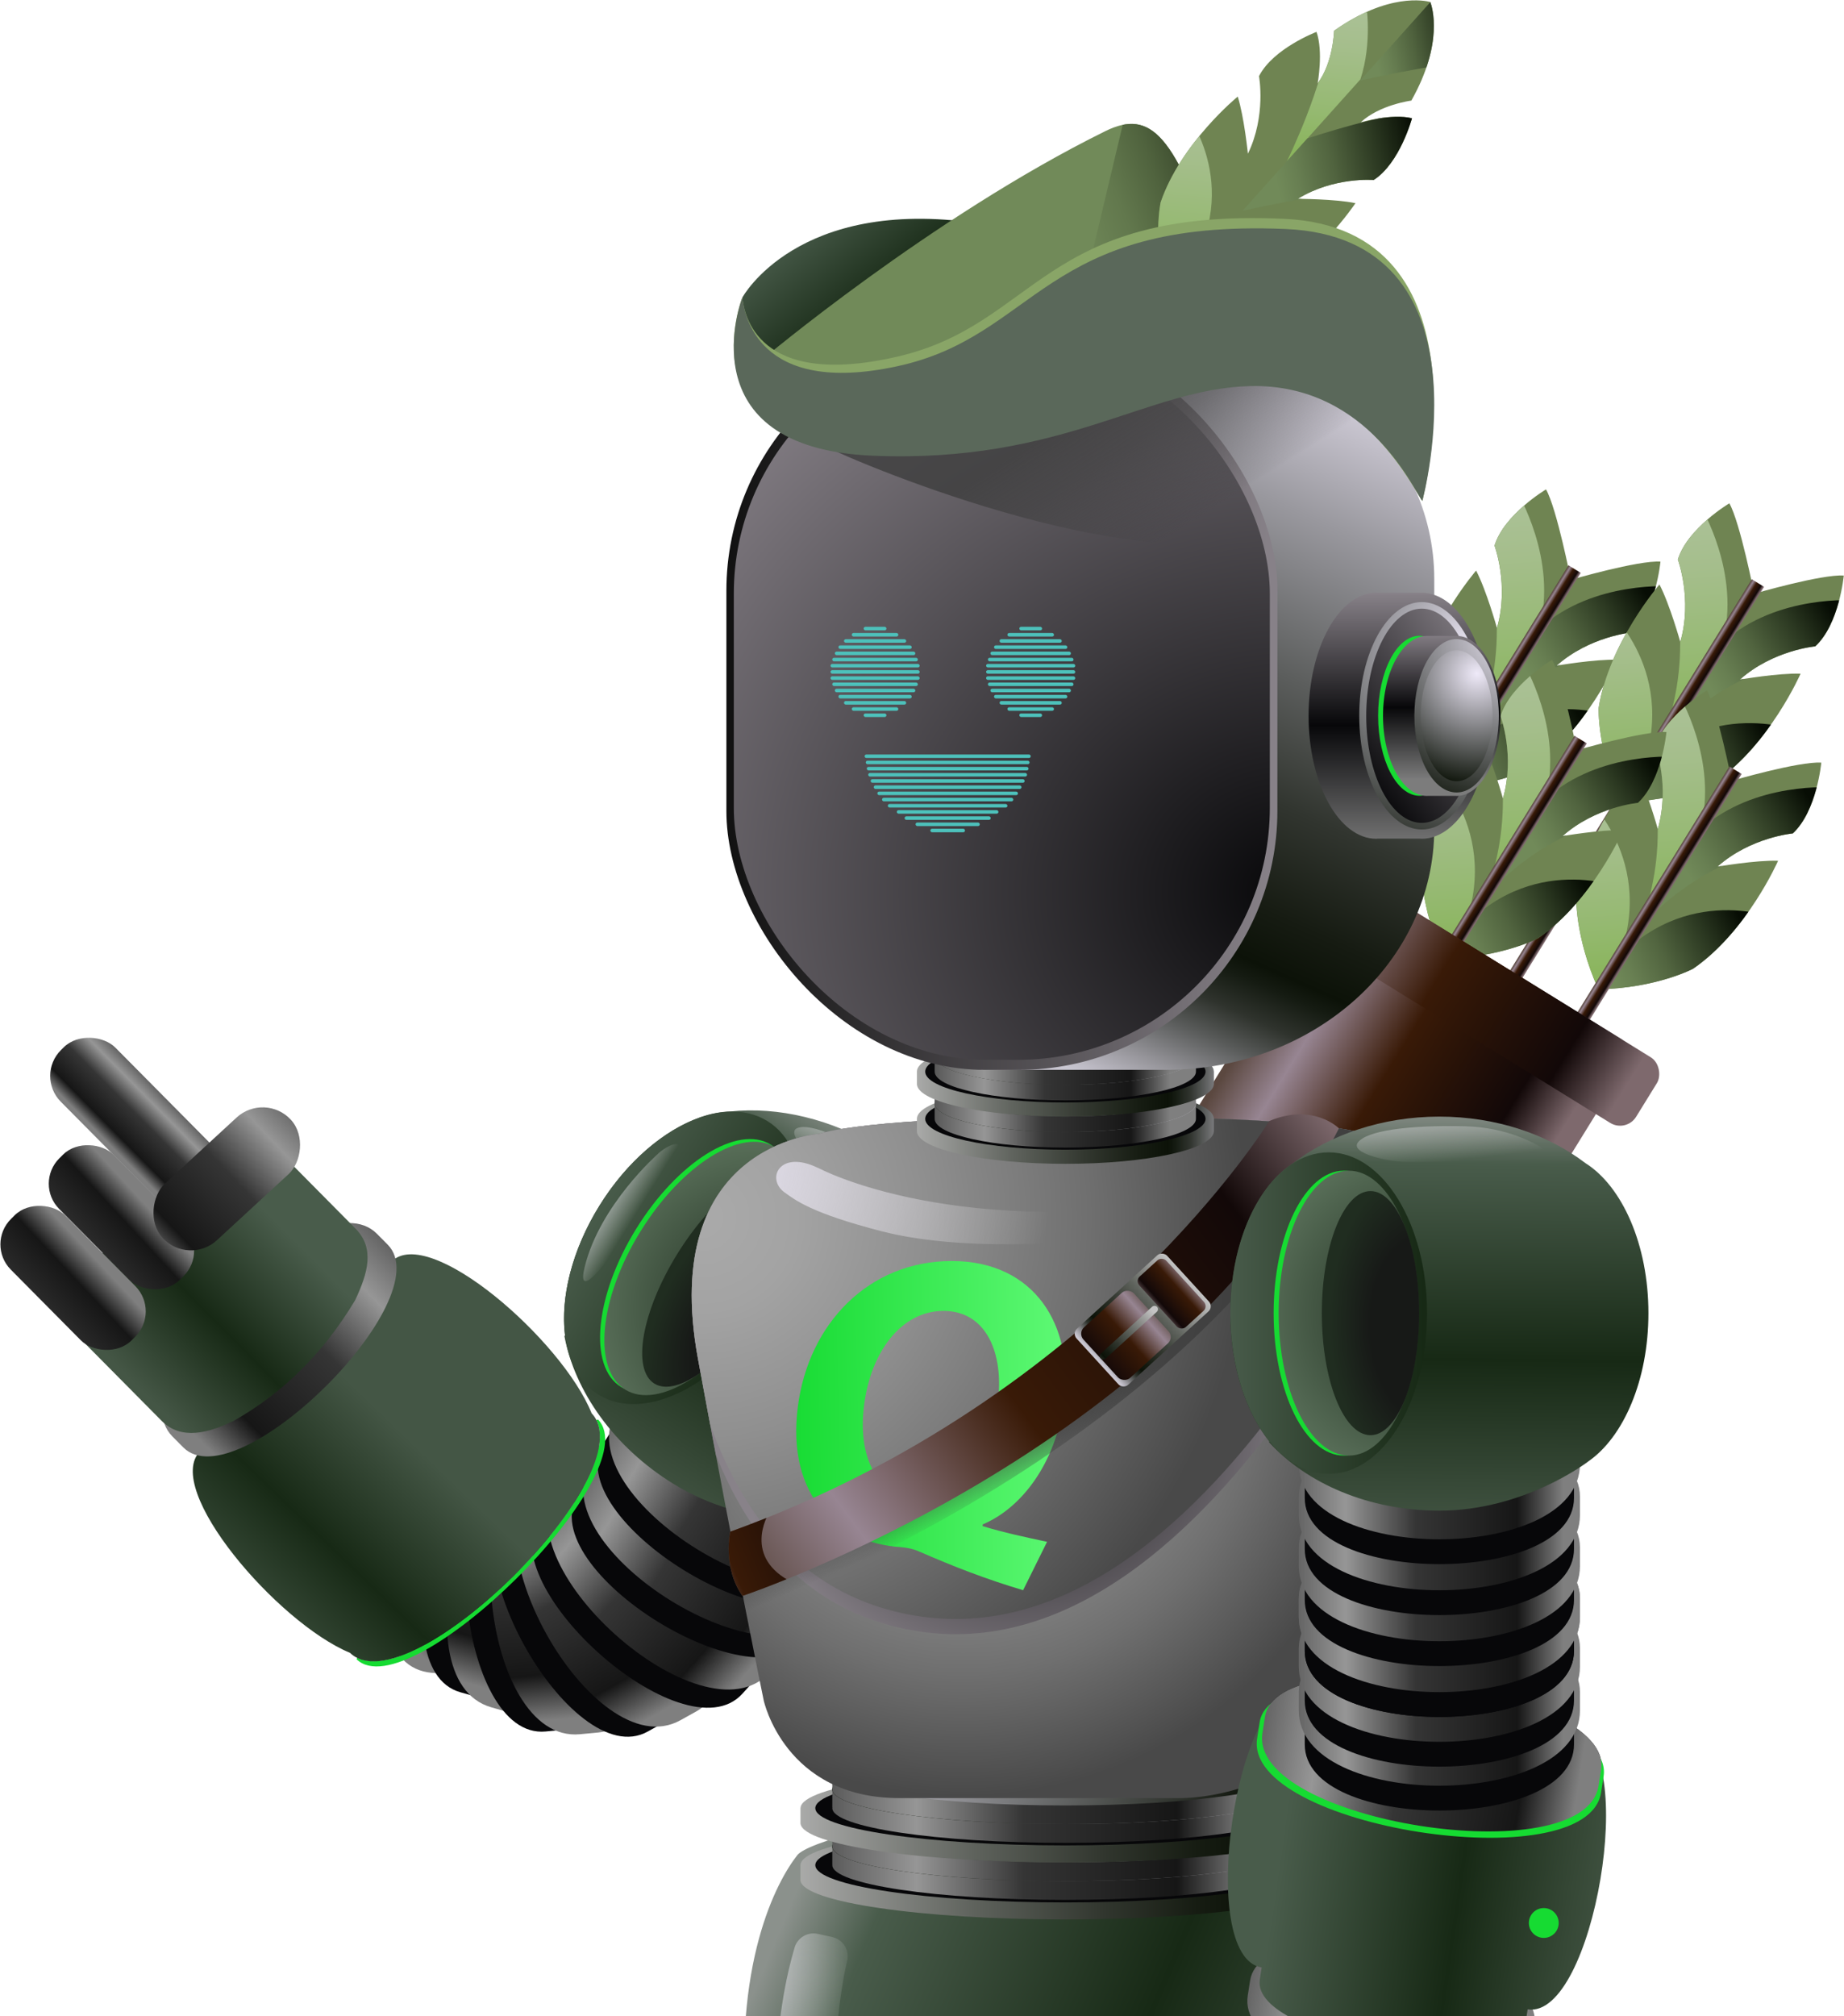 <?xml version="1.0" encoding="UTF-8"?>
<svg xmlns="http://www.w3.org/2000/svg" width="3.55in" height="3.88in" xmlns:xlink="http://www.w3.org/1999/xlink" viewBox="0 0 255.89 279.57">
  <defs>
    <linearGradient id="b" x1="101.65" y1="292.06" x2="150.92" y2="292.06" gradientUnits="userSpaceOnUse">
      <stop offset="0" stop-color="#595959"/>
      <stop offset=".19" stop-color="#969696"/>
      <stop offset=".42" stop-color="#353535"/>
      <stop offset=".75" stop-color="#161616"/>
      <stop offset=".9" stop-color="#7f7f7f"/>
    </linearGradient>
    <linearGradient id="e" x1="99.92" y1="260.1" x2="197.59" y2="301.33" gradientUnits="userSpaceOnUse">
      <stop offset=".1" stop-color="#8b918c"/>
      <stop offset=".21" stop-color="#495c4b"/>
      <stop offset=".59" stop-color="#172915"/>
      <stop offset=".93" stop-color="#445645"/>
    </linearGradient>
    <radialGradient id="f" cx="94.28" cy="272.94" fx="94.28" fy="272.94" r="43.86" gradientUnits="userSpaceOnUse">
      <stop offset=".16" stop-color="#efeaf9"/>
      <stop offset=".38" stop-color="#f7f4fc" stop-opacity=".48"/>
      <stop offset=".58" stop-color="#fff" stop-opacity="0"/>
    </radialGradient>
    <linearGradient id="h" x1="102.92" y1="259.68" x2="191.99" y2="259.68" gradientUnits="userSpaceOnUse">
      <stop offset="0" stop-color="#c4c4c4"/>
      <stop offset=".13" stop-color="#9e9f9d"/>
      <stop offset=".36" stop-color="#5f635d"/>
      <stop offset=".56" stop-color="#32372f"/>
      <stop offset=".71" stop-color="#161c12"/>
      <stop offset=".79" stop-color="#0c1208"/>
      <stop offset=".81" stop-color="#151b12"/>
      <stop offset=".85" stop-color="#2f332d"/>
      <stop offset=".89" stop-color="#595b5a"/>
      <stop offset=".94" stop-color="#939297"/>
      <stop offset=".99" stop-color="#c9c6d1"/>
    </linearGradient>
    <linearGradient id="i" x1="143.31" y1="252.46" x2="179.57" y2="252.46" gradientTransform="translate(-140.16 -46.09) scale(1.78 1.21)" xlink:href="#b"/>
    <radialGradient id="j" cx="180.24" cy="244.6" fx="180.24" fy="244.6" r="29.7" gradientTransform="translate(-140.16 -46.09) scale(1.78 1.21)" gradientUnits="userSpaceOnUse">
      <stop offset="0" stop-color="#efeaf9"/>
      <stop offset="1" stop-color="#0c1208"/>
    </radialGradient>
    <linearGradient id="k" x1="143.31" y1="250.31" x2="179.57" y2="250.31" gradientTransform="translate(-140.16 -46.09) scale(1.78 1.21)" xlink:href="#b"/>
    <radialGradient id="l" cy="242.45" fy="242.45" xlink:href="#j"/>
    <linearGradient id="m" y1="251.78" y2="251.78" xlink:href="#h"/>
    <linearGradient id="n" x1="143.31" y1="245.91" x2="179.57" y2="245.91" gradientTransform="translate(-140.16 -46.09) scale(1.78 1.21)" xlink:href="#b"/>
    <radialGradient id="o" cy="238.06" fy="238.06" r="29.7" xlink:href="#j"/>
    <linearGradient id="p" x1="143.31" y1="243.76" x2="179.57" y2="243.76" gradientTransform="translate(-140.16 -46.09) scale(1.78 1.21)" xlink:href="#b"/>
    <radialGradient id="q" cx="138.15" cy="238.54" fx="138.15" fy="238.54" r="38.8" xlink:href="#j"/>
    <clipPath id="s">
      <path d="M224.43,91.46c-3.12-.1-8.43.82-8.43.82,4.61-4.09,10.46-4.61,10.46-4.61,3.34-3.08,3.96-9.82,3.96-9.82-3.05-.21-7.26,1.86-7.26,1.86,2.29-3.02,6.73-4.38,6.73-4.38,3.24-9.08.66-13.97.26-14.64-.78-.07-6.3-.29-13.1,6.54,0,0,.68,4.59-1.05,7.96,0,0,.05-4.7-1.45-7.36,0,0-5.82,3.46-7.15,7.8,0,0,2.05,5.5.34,11.42,0,0-1.45-5.19-2.89-7.96,0,0-7.02,8.12-8.44,17.12,0,0-.24,5.69,3.05,13h.1s.03.08.03.08c8.01-.18,13.04-2.85,13.04-2.85,7.5-5.15,11.81-14.99,11.81-14.99Z" fill="none"/>
    </clipPath>
    <linearGradient id="t" x1="205.77" y1="95.68" x2="207.95" y2="119.91" gradientTransform="translate(-6.51 -15.76) rotate(.73)" gradientUnits="userSpaceOnUse">
      <stop offset="0" stop-color="#abc197"/>
      <stop offset=".27" stop-color="#a5be8c"/>
      <stop offset=".73" stop-color="#95b971"/>
      <stop offset="1" stop-color="#8bb55e"/>
    </linearGradient>
    <linearGradient id="u" x1="215.58" y1="82.37" x2="218.13" y2="110.61" xlink:href="#t"/>
    <linearGradient id="v" x1="237.6" y1="216.95" x2="250.84" y2="196.86" gradientTransform="translate(109.77 -198.83) rotate(31.72)" gradientUnits="userSpaceOnUse">
      <stop offset=".18" stop-color="#718a59"/>
      <stop offset=".3" stop-color="#687f52"/>
      <stop offset=".51" stop-color="#51643f"/>
      <stop offset=".77" stop-color="#2b3821"/>
      <stop offset="1" stop-color="#070d04"/>
    </linearGradient>
    <linearGradient id="w" x1="238.66" y1="198.79" x2="249.42" y2="177.07" xlink:href="#v"/>
    <linearGradient id="x" x1="237.43" y1="218.32" x2="239.61" y2="218.32" gradientTransform="translate(-40.62 -106.05)" gradientUnits="userSpaceOnUse">
      <stop offset=".05" stop-color="#5b4840"/>
      <stop offset=".19" stop-color="#978592"/>
      <stop offset=".42" stop-color="#391a07"/>
      <stop offset=".75" stop-color="#120808"/>
      <stop offset=".9" stop-color="#7e696d"/>
    </linearGradient>
    <clipPath id="y">
      <path d="M249.87,93.39c-3.12-.1-8.43.82-8.43.82,4.61-4.09,10.46-4.61,10.46-4.61,3.34-3.08,3.96-9.82,3.96-9.82-3.05-.21-7.26,1.86-7.26,1.86,2.29-3.02,6.73-4.38,6.73-4.38,3.24-9.08.66-13.97.26-14.64-.78-.07-6.3-.29-13.1,6.54,0,0,.68,4.59-1.05,7.96,0,0,.05-4.7-1.45-7.36,0,0-5.82,3.46-7.15,7.8,0,0,2.05,5.5.34,11.42,0,0-1.45-5.19-2.89-7.96,0,0-7.02,8.12-8.44,17.12,0,0-.24,5.69,3.05,13h.1s.03.08.03.08c8.01-.18,13.04-2.85,13.04-2.85,7.5-5.15,11.81-14.99,11.81-14.99Z" fill="none"/>
    </clipPath>
    <linearGradient id="z" x1="231.23" y1="97.29" x2="233.42" y2="121.53" xlink:href="#t"/>
    <linearGradient id="aa" x1="241.04" y1="83.98" x2="243.59" y2="112.22" xlink:href="#t"/>
    <linearGradient id="ab" x1="260.26" y1="205.22" x2="273.5" y2="185.14" xlink:href="#v"/>
    <linearGradient id="ac" x1="261.32" y1="187.06" x2="272.08" y2="165.35" xlink:href="#v"/>
    <linearGradient id="ad" x1="260.09" y1="206.6" x2="262.27" y2="206.6" gradientTransform="translate(-37.84 -92.39)" xlink:href="#x"/>
    <clipPath id="ae">
      <path d="M246.75,119.34c-3.12-.1-8.43.82-8.43.82,4.61-4.09,10.46-4.61,10.46-4.61,3.34-3.08,3.96-9.82,3.96-9.82-3.05-.21-7.26,1.86-7.26,1.86,2.29-3.02,6.73-4.38,6.73-4.38,3.24-9.08.66-13.97.26-14.64-.78-.07-6.3-.29-13.1,6.54,0,0,.68,4.59-1.05,7.96,0,0,.05-4.7-1.45-7.36,0,0-5.82,3.46-7.15,7.8,0,0,2.05,5.5.34,11.42,0,0-1.45-5.19-2.89-7.96,0,0-7.02,8.12-8.44,17.12,0,0-.24,5.69,3.05,13h.1s.03.08.03.08c8.01-.18,13.04-2.85,13.04-2.85,7.5-5.15,11.81-14.99,11.81-14.99Z" fill="none"/>
    </clipPath>
    <linearGradient id="af" x1="228.45" y1="123.28" x2="230.63" y2="147.51" xlink:href="#t"/>
    <linearGradient id="ag" x1="238.26" y1="109.97" x2="240.81" y2="138.21" xlink:href="#t"/>
    <linearGradient id="ah" x1="271.25" y1="228.93" x2="284.49" y2="208.85" xlink:href="#v"/>
    <linearGradient id="ai" x1="272.31" y1="210.78" x2="283.07" y2="189.06" xlink:href="#v"/>
    <linearGradient id="aj" x1="271.08" y1="230.31" x2="273.26" y2="230.31" gradientTransform="translate(-51.95 -90.15)" xlink:href="#x"/>
    <clipPath id="ak">
      <path d="M225.26,115.1c-3.12-.1-8.43.82-8.43.82,4.61-4.09,10.46-4.61,10.46-4.61,3.34-3.08,3.96-9.82,3.96-9.82-3.05-.21-7.26,1.86-7.26,1.86,2.29-3.02,6.73-4.38,6.73-4.38,3.24-9.08.66-13.97.26-14.64-.78-.07-6.3-.29-13.1,6.54,0,0,.68,4.59-1.05,7.96,0,0,.05-4.7-1.45-7.36,0,0-5.82,3.46-7.15,7.8,0,0,2.05,5.5.34,11.42,0,0-1.45-5.19-2.89-7.96,0,0-7.02,8.12-8.44,17.12,0,0-.24,5.69,3.05,13h.1s.03.08.03.08c8.01-.18,13.04-2.85,13.04-2.85,7.5-5.15,11.81-14.99,11.81-14.99Z" fill="none"/>
    </clipPath>
    <linearGradient id="al" x1="206.9" y1="119.31" x2="209.09" y2="143.54" xlink:href="#t"/>
    <linearGradient id="am" x1="216.72" y1="106" x2="219.27" y2="134.24" xlink:href="#t"/>
    <linearGradient id="an" x1="250.74" y1="236.62" x2="263.98" y2="216.53" xlink:href="#v"/>
    <linearGradient id="ao" x1="251.8" y1="218.46" x2="262.56" y2="196.75" xlink:href="#v"/>
    <linearGradient id="ap" x1="250.57" y1="238" x2="252.75" y2="238" gradientTransform="translate(-52.93 -102.08)" xlink:href="#x"/>
    <linearGradient id="aq" x1="231.34" y1="270.59" x2="283.13" y2="270.59" gradientTransform="translate(-70.86 -104.13)" xlink:href="#x"/>
    <linearGradient id="ar" x1="225.97" y1="236.46" x2="288.58" y2="236.46" gradientTransform="translate(-52.92 -99.03)" xlink:href="#x"/>
    <linearGradient id="at" x1="147.27" y1="233.42" x2="189.84" y2="233.42" gradientTransform="translate(351.03 273.04) rotate(137.33)" xlink:href="#b"/>
    <linearGradient id="au" x1="137.48" y1="245.52" x2="180.05" y2="245.52" gradientTransform="translate(354.02 133.41) rotate(105.99)" xlink:href="#b"/>
    <linearGradient id="av" x1="128.61" y1="248.11" x2="171.18" y2="248.11" gradientTransform="translate(312.41 48.67) rotate(84.62)" xlink:href="#b"/>
    <linearGradient id="aw" x1="115.45" y1="245.83" x2="158.01" y2="245.83" gradientTransform="translate(234.18 -17.66) rotate(60.94)" xlink:href="#b"/>
    <linearGradient id="ax" x1="108.46" y1="237.62" x2="151.03" y2="237.62" gradientTransform="translate(155.6 -45.01) rotate(42.01)" xlink:href="#b"/>
    <linearGradient id="ay" x1="101.6" y1="226.94" x2="144.17" y2="226.94" gradientTransform="translate(113.91 -45.17) rotate(31.72)" xlink:href="#b"/>
    <linearGradient id="az" x1="100.89" y1="218.96" x2="143.46" y2="218.96" gradientTransform="translate(113.91 -45.17) rotate(31.72)" xlink:href="#b"/>
    <linearGradient id="ba" x1="101.6" y1="206.01" x2="144.17" y2="206.01" gradientTransform="translate(113.91 -45.17) rotate(31.72)" xlink:href="#b"/>
    <linearGradient id="bc" x1="114.8" y1="161.05" x2="114.21" y2="232.66" gradientTransform="translate(113.91 -45.17) rotate(31.72)" xlink:href="#e"/>
    <linearGradient id="bd" x1="132.47" y1="196.85" x2="149.3" y2="196.85" gradientTransform="translate(291.62 -54.24) rotate(90) scale(1.62 1)" gradientUnits="userSpaceOnUse">
      <stop offset="0" stop-color="#495c4b"/>
      <stop offset="1" stop-color="#172915"/>
    </linearGradient>
    <filter id="be" data-name="outer-glow-5" x="72.27" y="147.08" width="48.48" height="56.88" filterUnits="userSpaceOnUse">
      <feOffset dx="0" dy="0"/>
      <feGaussianBlur result="bf" stdDeviation="3.6"/>
      <feFlood flood-color="#a2edbb" flood-opacity=".75"/>
      <feComposite in2="bf" operator="in"/>
      <feComposite in="SourceGraphic"/>
    </filter>
    <radialGradient id="bg" cx="112.54" cy="196.98" fx="112.54" fy="196.98" r="27.27" gradientTransform="translate(294 73.92) rotate(90)" gradientUnits="userSpaceOnUse">
      <stop offset="0" stop-color="#202d20"/>
      <stop offset=".31" stop-color="#314131"/>
      <stop offset=".93" stop-color="#5d745d"/>
      <stop offset="1" stop-color="#627a62"/>
    </radialGradient>
    <radialGradient id="bh" cx="112.68" cy="198.24" fx="112.68" fy="198.24" r="13.44" gradientTransform="translate(-221.35 314.72) rotate(-92.99) scale(1 1.64)" gradientUnits="userSpaceOnUse">
      <stop offset=".58" stop-color="#171917"/>
      <stop offset="1" stop-color="#202d20"/>
    </radialGradient>
    <linearGradient id="bi" x1="115.2" y1="163.35" x2="118.82" y2="192.17" gradientTransform="translate(113.91 -45.17) rotate(31.72)" gradientUnits="userSpaceOnUse">
      <stop offset="0" stop-color="#efeaf9"/>
      <stop offset=".43" stop-color="#fff" stop-opacity="0"/>
    </linearGradient>
    <linearGradient id="bj" x1="81.43" y1="163.43" x2="93.56" y2="171.55" gradientTransform="translate(-5.01 4.15) rotate(-1.96)" gradientUnits="userSpaceOnUse">
      <stop offset=".08" stop-color="#efeaf9"/>
      <stop offset=".5" stop-color="#fff" stop-opacity="0"/>
    </linearGradient>
    <filter id="bl" data-name="outer-glow-6" x="38.67" y="185.96" width="56.16" height="56.16" filterUnits="userSpaceOnUse">
      <feOffset dx="0" dy="0"/>
      <feGaussianBlur result="bm" stdDeviation="3.6"/>
      <feFlood flood-color="#a2edbb" flood-opacity=".75"/>
      <feComposite in2="bm" operator="in"/>
      <feComposite in="SourceGraphic"/>
    </filter>
    <linearGradient id="bn" x1="20.7" y1="234.18" x2="58.01" y2="195.57" gradientUnits="userSpaceOnUse">
      <stop offset=".21" stop-color="#495c4b"/>
      <stop offset=".59" stop-color="#172915"/>
      <stop offset=".93" stop-color="#445645"/>
    </linearGradient>
    <linearGradient id="bo" x1="119.4" y1="379.31" x2="162.98" y2="379.31" gradientTransform="translate(405.77 355.74) rotate(135.25)" xlink:href="#b"/>
    <linearGradient id="bp" x1="121.1" y1="389.43" x2="162.42" y2="389.43" gradientTransform="translate(405.77 355.74) rotate(135.25)" xlink:href="#bn"/>
    <linearGradient id="bq" x1="128.2" y1="410.63" x2="139.83" y2="410.63" gradientTransform="translate(-114.89 -284.94) scale(1 1.07)" xlink:href="#b"/>
    <linearGradient id="br" x1="3.32" y1="181.28" x2="21.32" y2="164.65" gradientTransform="translate(-89.98 300.52) rotate(-135.25)" xlink:href="#b"/>
    <linearGradient id="bs" x1="-4.09" y1="190.55" x2="14.99" y2="172.65" gradientTransform="translate(-107.39 310.19) rotate(-135.25)" xlink:href="#b"/>
    <linearGradient id="bt" x1="30.21" y1="157.98" x2="8.82" y2="182.63" gradientTransform="translate(159.41 275.62) rotate(138.25)" xlink:href="#b"/>
    <radialGradient id="bv" cx="133.61" cy="190.74" fx="133.61" fy="190.74" r="58.37" gradientUnits="userSpaceOnUse">
      <stop offset="0" stop-color="#aaa"/>
      <stop offset=".17" stop-color="#a3a3a3"/>
      <stop offset=".41" stop-color="#8f8f8f"/>
      <stop offset=".71" stop-color="#6f6f6f"/>
      <stop offset="1" stop-color="#494949"/>
    </radialGradient>
    <clipPath id="bw">
      <path d="M189.47,157.22s-6.26-2.4-37.96-2.4-37.79,2.4-37.79,2.4c0,0-22.34,1.41-16.87,31.17,5.48,29.76,9.13,47.42,9.13,47.42,0,0,2.92,13.55,18.81,13.55h39.11s18.69,2.66,23.3-16.69,10.82-69.31,10.82-69.31c0,0-2-4.17-8.55-6.13Z" fill="none"/>
    </clipPath>
    <radialGradient id="bx" cx="142.22" cy="196.07" fx="142.22" fy="196.07" r="40.28" gradientUnits="userSpaceOnUse">
      <stop offset="0" stop-color="#070709"/>
      <stop offset="1" stop-color="#888289"/>
    </radialGradient>
    <radialGradient id="by" cx="97.61" cy="168.87" fx="97.61" fy="168.87" r="75.43" xlink:href="#bv"/>
    <radialGradient id="bz" cx="91.22" cy="158.83" fx="91.22" fy="158.83" r="95.09" xlink:href="#f"/>
    <linearGradient id="cb" x1="111.69" y1="197.81" x2="228" y2="197.81" gradientTransform="translate(-7.01 -.72) skewX(1.31)" gradientUnits="userSpaceOnUse">
      <stop offset="0" stop-color="#16db32"/>
      <stop offset=".35" stop-color="#62fa78"/>
      <stop offset="1" stop-color="#cbf0cd"/>
    </linearGradient>
    <filter id="cc" data-name="outer-glow-7" x="110.49" y="174.86" width="37.38" height="45.66" filterUnits="userSpaceOnUse">
      <feOffset dx="0" dy="0"/>
      <feGaussianBlur result="cd" stdDeviation="3.6"/>
      <feFlood flood-color="#a2edbb" flood-opacity=".75"/>
      <feComposite in2="cd" operator="in"/>
      <feComposite in="SourceGraphic"/>
    </filter>
    <linearGradient id="cf" x1="177.76" y1="295.28" x2="219.09" y2="295.28" gradientTransform="translate(-6.39 -5.24)" xlink:href="#bn"/>
    <linearGradient id="cg" x1="176.07" y1="284.37" x2="219.65" y2="284.37" gradientTransform="translate(41.81 -32.42) rotate(8.92)" xlink:href="#b"/>
    <linearGradient id="ch" x1="165.04" y1="265.49" x2="231.8" y2="264.71" gradientTransform="translate(41.81 -32.42) rotate(8.92)" xlink:href="#bn"/>
    <filter id="ci" data-name="outer-glow-8" x="163.47" y="222.44" width="70.08" height="43.44" filterUnits="userSpaceOnUse">
      <feOffset dx="0" dy="0"/>
      <feGaussianBlur result="cj" stdDeviation="3.6"/>
      <feFlood flood-color="#a2edbb" flood-opacity=".75"/>
      <feComposite in2="cj" operator="in"/>
      <feComposite in="SourceGraphic"/>
    </filter>
    <linearGradient id="ck" x1="172.14" y1="248.04" x2="223.65" y2="248.04" gradientTransform="translate(41.81 -32.42) rotate(8.92)" xlink:href="#b"/>
    <linearGradient id="cl" x1="178.63" y1="236.39" x2="221.2" y2="236.39" xlink:href="#b"/>
    <linearGradient id="cm" x1="178.63" y1="230.3" x2="221.2" y2="230.3" xlink:href="#b"/>
    <linearGradient id="cn" x1="178.63" y1="223.42" x2="221.2" y2="223.42" xlink:href="#b"/>
    <linearGradient id="co" x1="178.63" y1="223.42" x2="221.2" y2="223.42" xlink:href="#b"/>
    <linearGradient id="cp" x1="178.63" y1="216.35" x2="221.2" y2="216.35" xlink:href="#b"/>
    <linearGradient id="cq" x1="178.63" y1="209.28" x2="221.2" y2="209.28" xlink:href="#b"/>
    <linearGradient id="cr" x1="178.63" y1="202.21" x2="221.2" y2="202.21" xlink:href="#b"/>
    <linearGradient id="ct" x1="145.71" y1="190.26" x2="157.12" y2="216.6" gradientUnits="userSpaceOnUse">
      <stop offset=".18" stop-color="#3d3d3d" stop-opacity=".8"/>
      <stop offset=".28" stop-color="#3d3d3d" stop-opacity=".59"/>
      <stop offset=".47" stop-color="#3d3d3d" stop-opacity=".04"/>
      <stop offset=".48" stop-color="#3d3d3d" stop-opacity="0"/>
    </linearGradient>
    <linearGradient id="cu" x1="98.84" y1="223.7" x2="196.76" y2="150.84" gradientTransform="matrix(1,0,0,1,0,0)" xlink:href="#x"/>
    <clipPath id="cv">
      <path d="M176.13,155.44s-23.61,38.48-74.8,56.97c0,0-1.11,4.89,1.7,8.9,0,0,59.85-19.88,82.77-64.85,0,0-4.29-1.99-9.66-1.02Z" fill="none"/>
    </clipPath>
    <linearGradient id="cw" x1="88.45" y1="222.6" x2="125.24" y2="207.44" gradientUnits="userSpaceOnUse">
      <stop offset=".05" stop-color="#5b4840"/>
      <stop offset=".19" stop-color="#978592"/>
      <stop offset=".36" stop-color="#391a07"/>
      <stop offset=".75" stop-color="#120808"/>
      <stop offset=".9" stop-color="#7e696d"/>
    </linearGradient>
    <linearGradient id="cx" x1="3.47" y1="157.7" x2="16.72" y2="157.7" gradientTransform="translate(145.61 25.33) scale(1.28 1)" xlink:href="#h"/>
    <linearGradient id="cy" x1="100.2" y1="157.64" x2="109.67" y2="157.75" gradientTransform="translate(57.24 21.68)" xlink:href="#x"/>
    <linearGradient id="cz" x1="161.21" y1="180.77" x2="149.28" y2="191.33" gradientTransform="translate(146.74 427.26) rotate(-137.59)" xlink:href="#x"/>
    <linearGradient id="da" x1="159.96" y1="181.74" x2="151.35" y2="189.7" gradientTransform="translate(147.71 426.88) rotate(-137.59)" xlink:href="#h"/>
    <linearGradient id="dc" x1="122.66" y1="155.98" x2="172.59" y2="155.98" xlink:href="#h"/>
    <linearGradient id="dd" x1="129.71" y1="155.14" x2="165.97" y2="155.14" xlink:href="#b"/>
    <radialGradient id="de" cx="166.64" cy="147.28" fx="166.64" fy="147.28" r="29.7" gradientTransform="matrix(1,0,0,1,0,0)" xlink:href="#j"/>
    <linearGradient id="df" x1="129.71" y1="152.98" x2="165.97" y2="152.98" xlink:href="#b"/>
    <radialGradient id="dg" cx="166.64" cy="145.13" fx="166.64" fy="145.13" r="29.7" gradientTransform="matrix(1,0,0,1,0,0)" xlink:href="#j"/>
    <linearGradient id="dh" x1="122.66" y1="149.44" x2="172.59" y2="149.44" xlink:href="#h"/>
    <linearGradient id="di" x1="129.71" y1="148.59" x2="165.97" y2="148.59" xlink:href="#b"/>
    <radialGradient id="dj" cx="166.64" cy="140.73" fx="166.64" fy="140.73" r="29.7" gradientTransform="matrix(1,0,0,1,0,0)" xlink:href="#j"/>
    <linearGradient id="dk" x1="129.71" y1="146.43" x2="165.97" y2="146.43" xlink:href="#b"/>
    <radialGradient id="dl" cx="124.54" cy="141.22" fx="124.54" fy="141.22" r="38.8" gradientTransform="matrix(1,0,0,1,0,0)" xlink:href="#j"/>
    <linearGradient id="dn" x1="200.03" y1="146.29" x2="199.44" y2="217.9" xlink:href="#e"/>
    <linearGradient id="do" x1="184.99" y1="182.09" x2="201.82" y2="182.09" gradientTransform="translate(-129.49) scale(1.62 1)" xlink:href="#bd"/>
    <filter id="dp" data-name="outer-glow-9" x="165.87" y="151.4" width="41.28" height="61.44" filterUnits="userSpaceOnUse">
      <feOffset dx="0" dy="0"/>
      <feGaussianBlur result="dq" stdDeviation="3.6"/>
      <feFlood flood-color="#a2edbb" flood-opacity=".75"/>
      <feComposite in2="dq" operator="in"/>
      <feComposite in="SourceGraphic"/>
    </filter>
    <radialGradient id="dr" cx="197.77" cy="182.22" fx="197.77" fy="182.22" r="27.27" gradientTransform="matrix(1,0,0,1,0,0)" xlink:href="#bg"/>
    <radialGradient id="ds" cx="197.91" cy="183.48" fx="197.91" fy="183.48" r="13.44" gradientTransform="translate(411.3 474.46) rotate(177.01) scale(1 1.64)" xlink:href="#bh"/>
    <linearGradient id="dt" x1="200.43" y1="148.59" x2="204.05" y2="177.41" gradientTransform="matrix(1,0,0,1,0,0)" xlink:href="#bi"/>
    <linearGradient id="dv" x1="188.93" y1="36.92" x2="140.28" y2="145.9" gradientUnits="userSpaceOnUse">
      <stop offset=".07" stop-color="#efeaf9"/>
      <stop offset=".09" stop-color="#e6e1ef"/>
      <stop offset=".29" stop-color="#99989e"/>
      <stop offset=".47" stop-color="#5c5e5d"/>
      <stop offset=".61" stop-color="#31352f"/>
      <stop offset=".73" stop-color="#161b12"/>
      <stop offset=".79" stop-color="#0c1208"/>
      <stop offset=".81" stop-color="#151b12"/>
      <stop offset=".85" stop-color="#2f332d"/>
      <stop offset=".89" stop-color="#595b5a"/>
      <stop offset=".94" stop-color="#939297"/>
      <stop offset=".99" stop-color="#c9c6d1"/>
    </linearGradient>
    <linearGradient id="dw" x1="100.8" y1="97.17" x2="177.26" y2="97.17" gradientUnits="userSpaceOnUse">
      <stop offset="0" stop-color="#111"/>
      <stop offset="1" stop-color="#888289"/>
    </linearGradient>
    <radialGradient id="dx" cx="179.46" cy="140.12" fx="179.46" fy="140.12" r="109.49" gradientTransform="translate(0 .45) scale(1 .88)" xlink:href="#bx"/>
    <linearGradient id="dy" x1="194.14" y1="82.04" x2="194.14" y2="123.13" gradientUnits="userSpaceOnUse">
      <stop offset="0" stop-color="#888289"/>
      <stop offset=".45" stop-color="#070709"/>
      <stop offset=".88" stop-color="#7c7c7c"/>
    </linearGradient>
    <radialGradient id="dz" cx="203.64" cy="90.52" fx="203.64" fy="90.52" r="31.98" gradientTransform="matrix(1,0,0,1,0,0)" xlink:href="#j"/>
    <linearGradient id="ea" x1="208.98" y1="89.98" x2="187.66" y2="106.87" gradientUnits="userSpaceOnUse">
      <stop offset="0" stop-color="#888289"/>
      <stop offset="1" stop-color="#070709"/>
    </linearGradient>
    <filter id="eb" data-name="outer-glow-10" x="180.27" y="77.24" width="33.36" height="43.92" filterUnits="userSpaceOnUse">
      <feOffset dx="0" dy="0"/>
      <feGaussianBlur result="ec" stdDeviation="3.6"/>
      <feFlood flood-color="#a2edbb" flood-opacity=".75"/>
      <feComposite in2="ec" operator="in"/>
      <feComposite in="SourceGraphic"/>
    </filter>
    <linearGradient id="ed" x1="200.08" y1="87.57" x2="200.08" y2="110.88" xlink:href="#dy"/>
    <radialGradient id="ee" cx="210.11" cy="87.94" fx="210.11" fy="87.94" r="26.23" gradientTransform="matrix(1,0,0,1,0,0)" xlink:href="#j"/>
    <radialGradient id="ef" cx="204.95" cy="93.38" fx="204.95" fy="93.38" r="15.7" gradientTransform="matrix(1,0,0,1,0,0)" xlink:href="#j"/>
    <filter id="eh" data-name="outer-glow-11" x="108.99" y="76.04" width="24.96" height="22.32" filterUnits="userSpaceOnUse">
      <feOffset dx="0" dy="0"/>
      <feGaussianBlur result="ei" stdDeviation="3.6"/>
      <feFlood flood-color="#4dc1bb" flood-opacity=".75"/>
      <feComposite in2="ei" operator="in"/>
      <feComposite in="SourceGraphic"/>
    </filter>
    <filter id="ej" data-name="outer-glow-12" x="107.31" y="76.76" width="28.32" height="22.32" filterUnits="userSpaceOnUse">
      <feOffset dx="0" dy="0"/>
      <feGaussianBlur result="ek" stdDeviation="3.6"/>
      <feFlood flood-color="#4dc1bb" flood-opacity=".75"/>
      <feComposite in2="ek" operator="in"/>
      <feComposite in="SourceGraphic"/>
    </filter>
    <filter id="el" data-name="outer-glow-13" x="106.11" y="77.72" width="30.48" height="22.32" filterUnits="userSpaceOnUse">
      <feOffset dx="0" dy="0"/>
      <feGaussianBlur result="em" stdDeviation="3.6"/>
      <feFlood flood-color="#4dc1bb" flood-opacity=".75"/>
      <feComposite in2="em" operator="in"/>
      <feComposite in="SourceGraphic"/>
    </filter>
    <filter id="en" data-name="outer-glow-14" x="105.39" y="78.44" width="32.16" height="22.56" filterUnits="userSpaceOnUse">
      <feOffset dx="0" dy="0"/>
      <feGaussianBlur result="eo" stdDeviation="3.6"/>
      <feFlood flood-color="#4dc1bb" flood-opacity=".75"/>
      <feComposite in2="eo" operator="in"/>
      <feComposite in="SourceGraphic"/>
    </filter>
    <filter id="ep" data-name="outer-glow-15" x="104.91" y="79.4" width="33.12" height="22.32" filterUnits="userSpaceOnUse">
      <feOffset dx="0" dy="0"/>
      <feGaussianBlur result="eq" stdDeviation="3.6"/>
      <feFlood flood-color="#4dc1bb" flood-opacity=".75"/>
      <feComposite in2="eq" operator="in"/>
      <feComposite in="SourceGraphic"/>
    </filter>
    <filter id="er" data-name="outer-glow-16" x="104.67" y="80.36" width="33.6" height="22.32" filterUnits="userSpaceOnUse">
      <feOffset dx="0" dy="0"/>
      <feGaussianBlur result="es" stdDeviation="3.6"/>
      <feFlood flood-color="#4dc1bb" flood-opacity=".75"/>
      <feComposite in2="es" operator="in"/>
      <feComposite in="SourceGraphic"/>
    </filter>
    <filter id="et" data-name="outer-glow-17" x="104.43" y="81.08" width="34.08" height="22.32" filterUnits="userSpaceOnUse">
      <feOffset dx="0" dy="0"/>
      <feGaussianBlur result="eu" stdDeviation="3.6"/>
      <feFlood flood-color="#4dc1bb" flood-opacity=".75"/>
      <feComposite in2="eu" operator="in"/>
      <feComposite in="SourceGraphic"/>
    </filter>
    <filter id="ev" data-name="outer-glow-18" x="108.99" y="88.04" width="24.96" height="22.32" filterUnits="userSpaceOnUse">
      <feOffset dx="0" dy="0"/>
      <feGaussianBlur result="ew" stdDeviation="3.6"/>
      <feFlood flood-color="#4dc1bb" flood-opacity=".75"/>
      <feComposite in2="ew" operator="in"/>
      <feComposite in="SourceGraphic"/>
    </filter>
    <filter id="ex" data-name="outer-glow-19" x="107.31" y="87.08" width="28.32" height="22.32" filterUnits="userSpaceOnUse">
      <feOffset dx="0" dy="0"/>
      <feGaussianBlur result="ey" stdDeviation="3.6"/>
      <feFlood flood-color="#4dc1bb" flood-opacity=".75"/>
      <feComposite in2="ey" operator="in"/>
      <feComposite in="SourceGraphic"/>
    </filter>
    <filter id="ez" data-name="outer-glow-20" x="106.11" y="86.36" width="30.48" height="22.32" filterUnits="userSpaceOnUse">
      <feOffset dx="0" dy="0"/>
      <feGaussianBlur result="fa" stdDeviation="3.6"/>
      <feFlood flood-color="#4dc1bb" flood-opacity=".75"/>
      <feComposite in2="fa" operator="in"/>
      <feComposite in="SourceGraphic"/>
    </filter>
    <filter id="fb" data-name="outer-glow-21" x="105.39" y="85.4" width="32.16" height="22.32" filterUnits="userSpaceOnUse">
      <feOffset dx="0" dy="0"/>
      <feGaussianBlur result="fc" stdDeviation="3.6"/>
      <feFlood flood-color="#4dc1bb" flood-opacity=".75"/>
      <feComposite in2="fc" operator="in"/>
      <feComposite in="SourceGraphic"/>
    </filter>
    <filter id="fd" data-name="outer-glow-22" x="104.91" y="84.68" width="33.12" height="22.32" filterUnits="userSpaceOnUse">
      <feOffset dx="0" dy="0"/>
      <feGaussianBlur result="fe" stdDeviation="3.6"/>
      <feFlood flood-color="#4dc1bb" flood-opacity=".75"/>
      <feComposite in2="fe" operator="in"/>
      <feComposite in="SourceGraphic"/>
    </filter>
    <filter id="ff" data-name="outer-glow-23" x="104.67" y="83.72" width="33.6" height="22.32" filterUnits="userSpaceOnUse">
      <feOffset dx="0" dy="0"/>
      <feGaussianBlur result="fg" stdDeviation="3.6"/>
      <feFlood flood-color="#4dc1bb" flood-opacity=".75"/>
      <feComposite in2="fg" operator="in"/>
      <feComposite in="SourceGraphic"/>
    </filter>
    <filter id="fh" data-name="outer-glow-24" x="104.43" y="82.76" width="34.08" height="22.32" filterUnits="userSpaceOnUse">
      <feOffset dx="0" dy="0"/>
      <feGaussianBlur result="fi" stdDeviation="3.6"/>
      <feFlood flood-color="#4dc1bb" flood-opacity=".75"/>
      <feComposite in2="fi" operator="in"/>
      <feComposite in="SourceGraphic"/>
    </filter>
    <filter id="fj" data-name="outer-glow-25" x="104.43" y="82.04" width="34.08" height="22.32" filterUnits="userSpaceOnUse">
      <feOffset dx="0" dy="0"/>
      <feGaussianBlur result="fk" stdDeviation="3.6"/>
      <feFlood flood-color="#4dc1bb" flood-opacity=".75"/>
      <feComposite in2="fk" operator="in"/>
      <feComposite in="SourceGraphic"/>
    </filter>
    <filter id="fl" data-name="outer-glow-26" x="130.59" y="76.04" width="24.96" height="22.32" filterUnits="userSpaceOnUse">
      <feOffset dx="0" dy="0"/>
      <feGaussianBlur result="fm" stdDeviation="3.6"/>
      <feFlood flood-color="#4dc1bb" flood-opacity=".75"/>
      <feComposite in2="fm" operator="in"/>
      <feComposite in="SourceGraphic"/>
    </filter>
    <filter id="fn" data-name="outer-glow-27" x="128.91" y="76.76" width="28.32" height="22.32" filterUnits="userSpaceOnUse">
      <feOffset dx="0" dy="0"/>
      <feGaussianBlur result="fo" stdDeviation="3.6"/>
      <feFlood flood-color="#4dc1bb" flood-opacity=".75"/>
      <feComposite in2="fo" operator="in"/>
      <feComposite in="SourceGraphic"/>
    </filter>
    <filter id="fp" data-name="outer-glow-28" x="127.71" y="77.72" width="30.48" height="22.32" filterUnits="userSpaceOnUse">
      <feOffset dx="0" dy="0"/>
      <feGaussianBlur result="fq" stdDeviation="3.6"/>
      <feFlood flood-color="#4dc1bb" flood-opacity=".75"/>
      <feComposite in2="fq" operator="in"/>
      <feComposite in="SourceGraphic"/>
    </filter>
    <filter id="fr" data-name="outer-glow-29" x="126.99" y="78.44" width="32.16" height="22.56" filterUnits="userSpaceOnUse">
      <feOffset dx="0" dy="0"/>
      <feGaussianBlur result="fs" stdDeviation="3.6"/>
      <feFlood flood-color="#4dc1bb" flood-opacity=".75"/>
      <feComposite in2="fs" operator="in"/>
      <feComposite in="SourceGraphic"/>
    </filter>
    <filter id="ft" data-name="outer-glow-30" x="126.51" y="79.4" width="33.12" height="22.32" filterUnits="userSpaceOnUse">
      <feOffset dx="0" dy="0"/>
      <feGaussianBlur result="fu" stdDeviation="3.6"/>
      <feFlood flood-color="#4dc1bb" flood-opacity=".75"/>
      <feComposite in2="fu" operator="in"/>
      <feComposite in="SourceGraphic"/>
    </filter>
    <filter id="fv" data-name="outer-glow-31" x="126.27" y="80.36" width="33.6" height="22.32" filterUnits="userSpaceOnUse">
      <feOffset dx="0" dy="0"/>
      <feGaussianBlur result="fw" stdDeviation="3.6"/>
      <feFlood flood-color="#4dc1bb" flood-opacity=".75"/>
      <feComposite in2="fw" operator="in"/>
      <feComposite in="SourceGraphic"/>
    </filter>
    <filter id="fx" data-name="outer-glow-32" x="126.03" y="81.08" width="34.08" height="22.32" filterUnits="userSpaceOnUse">
      <feOffset dx="0" dy="0"/>
      <feGaussianBlur result="fy" stdDeviation="3.6"/>
      <feFlood flood-color="#4dc1bb" flood-opacity=".75"/>
      <feComposite in2="fy" operator="in"/>
      <feComposite in="SourceGraphic"/>
    </filter>
    <filter id="fz" data-name="outer-glow-33" x="130.59" y="88.04" width="24.96" height="22.32" filterUnits="userSpaceOnUse">
      <feOffset dx="0" dy="0"/>
      <feGaussianBlur result="ga" stdDeviation="3.6"/>
      <feFlood flood-color="#4dc1bb" flood-opacity=".75"/>
      <feComposite in2="ga" operator="in"/>
      <feComposite in="SourceGraphic"/>
    </filter>
    <filter id="gb" data-name="outer-glow-34" x="128.91" y="87.08" width="28.32" height="22.32" filterUnits="userSpaceOnUse">
      <feOffset dx="0" dy="0"/>
      <feGaussianBlur result="gc" stdDeviation="3.6"/>
      <feFlood flood-color="#4dc1bb" flood-opacity=".75"/>
      <feComposite in2="gc" operator="in"/>
      <feComposite in="SourceGraphic"/>
    </filter>
    <filter id="gd" data-name="outer-glow-35" x="127.71" y="86.36" width="30.48" height="22.32" filterUnits="userSpaceOnUse">
      <feOffset dx="0" dy="0"/>
      <feGaussianBlur result="ge" stdDeviation="3.6"/>
      <feFlood flood-color="#4dc1bb" flood-opacity=".75"/>
      <feComposite in2="ge" operator="in"/>
      <feComposite in="SourceGraphic"/>
    </filter>
    <filter id="gf" data-name="outer-glow-36" x="126.99" y="85.4" width="32.16" height="22.32" filterUnits="userSpaceOnUse">
      <feOffset dx="0" dy="0"/>
      <feGaussianBlur result="gg" stdDeviation="3.6"/>
      <feFlood flood-color="#4dc1bb" flood-opacity=".75"/>
      <feComposite in2="gg" operator="in"/>
      <feComposite in="SourceGraphic"/>
    </filter>
    <filter id="gh" data-name="outer-glow-37" x="126.51" y="84.68" width="33.12" height="22.32" filterUnits="userSpaceOnUse">
      <feOffset dx="0" dy="0"/>
      <feGaussianBlur result="gi" stdDeviation="3.6"/>
      <feFlood flood-color="#4dc1bb" flood-opacity=".75"/>
      <feComposite in2="gi" operator="in"/>
      <feComposite in="SourceGraphic"/>
    </filter>
    <filter id="gj" data-name="outer-glow-38" x="126.27" y="83.72" width="33.6" height="22.32" filterUnits="userSpaceOnUse">
      <feOffset dx="0" dy="0"/>
      <feGaussianBlur result="gk" stdDeviation="3.6"/>
      <feFlood flood-color="#4dc1bb" flood-opacity=".75"/>
      <feComposite in2="gk" operator="in"/>
      <feComposite in="SourceGraphic"/>
    </filter>
    <filter id="gl" data-name="outer-glow-39" x="126.03" y="82.76" width="34.08" height="22.32" filterUnits="userSpaceOnUse">
      <feOffset dx="0" dy="0"/>
      <feGaussianBlur result="gm" stdDeviation="3.6"/>
      <feFlood flood-color="#4dc1bb" flood-opacity=".75"/>
      <feComposite in2="gm" operator="in"/>
      <feComposite in="SourceGraphic"/>
    </filter>
    <filter id="gn" data-name="outer-glow-40" x="126.03" y="82.04" width="34.08" height="22.32" filterUnits="userSpaceOnUse">
      <feOffset dx="0" dy="0"/>
      <feGaussianBlur result="go" stdDeviation="3.6"/>
      <feFlood flood-color="#4dc1bb" flood-opacity=".75"/>
      <feComposite in2="go" operator="in"/>
      <feComposite in="SourceGraphic"/>
    </filter>
    <filter id="gp" data-name="outer-glow-41" x="108.99" y="93.8" width="44.88" height="22.32" filterUnits="userSpaceOnUse">
      <feOffset dx="0" dy="0"/>
      <feGaussianBlur result="gq" stdDeviation="3.6"/>
      <feFlood flood-color="#4dc1bb" flood-opacity=".75"/>
      <feComposite in2="gq" operator="in"/>
      <feComposite in="SourceGraphic"/>
    </filter>
    <filter id="gr" data-name="outer-glow-42" x="109.23" y="94.52" width="44.64" height="22.32" filterUnits="userSpaceOnUse">
      <feOffset dx="0" dy="0"/>
      <feGaussianBlur result="gs" stdDeviation="3.6"/>
      <feFlood flood-color="#4dc1bb" flood-opacity=".75"/>
      <feComposite in2="gs" operator="in"/>
      <feComposite in="SourceGraphic"/>
    </filter>
    <filter id="gt" data-name="outer-glow-43" x="109.47" y="95.48" width="44.16" height="22.32" filterUnits="userSpaceOnUse">
      <feOffset dx="0" dy="0"/>
      <feGaussianBlur result="gu" stdDeviation="3.6"/>
      <feFlood flood-color="#4dc1bb" flood-opacity=".75"/>
      <feComposite in2="gu" operator="in"/>
      <feComposite in="SourceGraphic"/>
    </filter>
    <filter id="gv" data-name="outer-glow-44" x="109.47" y="96.2" width="43.92" height="22.32" filterUnits="userSpaceOnUse">
      <feOffset dx="0" dy="0"/>
      <feGaussianBlur result="gw" stdDeviation="3.6"/>
      <feFlood flood-color="#4dc1bb" flood-opacity=".75"/>
      <feComposite in2="gw" operator="in"/>
      <feComposite in="SourceGraphic"/>
    </filter>
    <filter id="gx" data-name="outer-glow-45" x="109.95" y="97.16" width="43.2" height="22.32" filterUnits="userSpaceOnUse">
      <feOffset dx="0" dy="0"/>
      <feGaussianBlur result="gy" stdDeviation="3.6"/>
      <feFlood flood-color="#4dc1bb" flood-opacity=".75"/>
      <feComposite in2="gy" operator="in"/>
      <feComposite in="SourceGraphic"/>
    </filter>
    <filter id="gz" data-name="outer-glow-46" x="110.43" y="97.88" width="42.24" height="22.32" filterUnits="userSpaceOnUse">
      <feOffset dx="0" dy="0"/>
      <feGaussianBlur result="ha" stdDeviation="3.6"/>
      <feFlood flood-color="#4dc1bb" flood-opacity=".75"/>
      <feComposite in2="ha" operator="in"/>
      <feComposite in="SourceGraphic"/>
    </filter>
    <filter id="hb" data-name="outer-glow-47" x="110.91" y="98.84" width="41.28" height="22.32" filterUnits="userSpaceOnUse">
      <feOffset dx="0" dy="0"/>
      <feGaussianBlur result="hc" stdDeviation="3.6"/>
      <feFlood flood-color="#4dc1bb" flood-opacity=".75"/>
      <feComposite in2="hc" operator="in"/>
      <feComposite in="SourceGraphic"/>
    </filter>
    <filter id="hd" data-name="outer-glow-48" x="111.39" y="99.8" width="40.08" height="22.32" filterUnits="userSpaceOnUse">
      <feOffset dx="0" dy="0"/>
      <feGaussianBlur result="he" stdDeviation="3.6"/>
      <feFlood flood-color="#4dc1bb" flood-opacity=".75"/>
      <feComposite in2="he" operator="in"/>
      <feComposite in="SourceGraphic"/>
    </filter>
    <filter id="hf" data-name="outer-glow-49" x="112.35" y="100.52" width="38.4" height="22.32" filterUnits="userSpaceOnUse">
      <feOffset dx="0" dy="0"/>
      <feGaussianBlur result="hg" stdDeviation="3.6"/>
      <feFlood flood-color="#4dc1bb" flood-opacity=".75"/>
      <feComposite in2="hg" operator="in"/>
      <feComposite in="SourceGraphic"/>
    </filter>
    <filter id="hh" data-name="outer-glow-50" x="113.55" y="101.48" width="36" height="22.32" filterUnits="userSpaceOnUse">
      <feOffset dx="0" dy="0"/>
      <feGaussianBlur result="hi" stdDeviation="3.6"/>
      <feFlood flood-color="#4dc1bb" flood-opacity=".75"/>
      <feComposite in2="hi" operator="in"/>
      <feComposite in="SourceGraphic"/>
    </filter>
    <filter id="hj" data-name="outer-glow-51" x="114.51" y="102.2" width="33.84" height="22.32" filterUnits="userSpaceOnUse">
      <feOffset dx="0" dy="0"/>
      <feGaussianBlur result="hk" stdDeviation="3.6"/>
      <feFlood flood-color="#4dc1bb" flood-opacity=".75"/>
      <feComposite in2="hk" operator="in"/>
      <feComposite in="SourceGraphic"/>
    </filter>
    <filter id="hl" data-name="outer-glow-52" x="116.19" y="103.16" width="30.72" height="22.32" filterUnits="userSpaceOnUse">
      <feOffset dx="0" dy="0"/>
      <feGaussianBlur result="hm" stdDeviation="3.6"/>
      <feFlood flood-color="#4dc1bb" flood-opacity=".75"/>
      <feComposite in2="hm" operator="in"/>
      <feComposite in="SourceGraphic"/>
    </filter>
    <filter id="hn" data-name="outer-glow-53" x="118.11" y="103.88" width="26.64" height="22.32" filterUnits="userSpaceOnUse">
      <feOffset dx="0" dy="0"/>
      <feGaussianBlur result="ho" stdDeviation="3.6"/>
      <feFlood flood-color="#4dc1bb" flood-opacity=".75"/>
      <feComposite in2="ho" operator="in"/>
      <feComposite in="SourceGraphic"/>
    </filter>
    <filter id="hq" data-name="outer-glow-54" x="201.15" y="253.64" width="26.16" height="25.92" filterUnits="userSpaceOnUse">
      <feOffset dx="0" dy="0"/>
      <feGaussianBlur result="hr" stdDeviation="3.6"/>
      <feFlood flood-color="#a2edbb" flood-opacity=".75"/>
      <feComposite in2="hr" operator="in"/>
      <feComposite in="SourceGraphic"/>
    </filter>
    <linearGradient id="ht" x1="147.12" y1="51.74" x2="177.15" y2="99.64" gradientUnits="userSpaceOnUse">
      <stop offset=".11" stop-color="#3d3d3d" stop-opacity=".8"/>
      <stop offset=".24" stop-color="#3d3d3d" stop-opacity=".59"/>
      <stop offset=".47" stop-color="#3d3d3d" stop-opacity=".04"/>
      <stop offset=".48" stop-color="#3d3d3d" stop-opacity="0"/>
    </linearGradient>
    <linearGradient id="hu" x1="117.36" y1="25.39" x2="127.2" y2="37.42" gradientTransform="matrix(1,0,0,1,0,0)" xlink:href="#bd"/>
    <clipPath id="hv">
      <path d="M105.61,49.95s23.62-19.89,47.75-31.8c6.35-3.14,9.75.43,15.66,18.39,0,0-43.37,29.96-63.42,13.41Z" fill="none"/>
    </clipPath>
    <linearGradient id="hw" x1="143.39" y1="49.79" x2="180.69" y2="36.27" gradientUnits="userSpaceOnUse">
      <stop offset=".18" stop-color="#718a59"/>
      <stop offset=".32" stop-color="#6d8556"/>
      <stop offset=".47" stop-color="#62784d"/>
      <stop offset=".62" stop-color="#50633e"/>
      <stop offset=".78" stop-color="#37452a"/>
      <stop offset=".93" stop-color="#172011"/>
      <stop offset="1" stop-color="#070d04"/>
    </linearGradient>
    <clipPath id="hx">
      <path d="M188.11,28.13c-2.9-.6-8.03-.6-8.03-.6,4.99-3.08,10.55-2.62,10.55-2.62,3.64-2.34,5.31-8.56,5.31-8.56-2.82-.69-7.11.56-7.11.56,2.64-2.45,7.02-3.01,7.02-3.01,4.51-7.99,2.89-12.99,2.63-13.68-.72-.19-5.85-1.3-13.35,3.99,0,0-.11,4.41-2.28,7.29,0,0,.81-4.39-.16-7.13,0,0-6.02,2.29-7.98,6.14,0,0,1.02,5.49-1.54,10.76,0,0-.52-5.1-1.41-7.93,0,0-7.9,6.47-10.7,14.67,0,0-1.15,5.3.74,12.68h.09s.01.09.01.09c7.54,1.14,12.69-.54,12.69-.54,7.87-3.61,13.51-12.12,13.51-12.12Z" fill="none"/>
    </clipPath>
    <linearGradient id="hy" x1="178.34" y1="51.8" x2="180.42" y2="74.85" gradientTransform="translate(-.96 -68.24) rotate(10.6)" xlink:href="#t"/>
    <linearGradient id="hz" x1="195.91" y1="33.52" x2="197.72" y2="53.58" gradientTransform="translate(-.96 -68.24) rotate(10.6)" xlink:href="#t"/>
    <linearGradient id="ia" x1="187.99" y1="60.33" x2="210.69" y2="50.99" gradientTransform="translate(-.96 -68.24) rotate(10.6)" xlink:href="#v"/>
    <linearGradient id="ib" x1="200.55" y1="39.2" x2="223.24" y2="29.86" gradientTransform="translate(-.96 -68.24) rotate(10.6)" gradientUnits="userSpaceOnUse">
      <stop offset=".07" stop-color="#718a59"/>
      <stop offset=".15" stop-color="#687f52"/>
      <stop offset=".29" stop-color="#51643f"/>
      <stop offset=".47" stop-color="#2b3821"/>
      <stop offset=".62" stop-color="#070d04"/>
    </linearGradient>
    <linearGradient id="ic" x1="181.38" y1="79.05" x2="198.98" y2="72.39" gradientTransform="translate(-.96 -68.24) rotate(10.6)" xlink:href="#v"/>
    <clipPath id="id">
      <path d="M197.38,69.41s9.93-36.47-18.98-37.7c-33.73-1.44-36.03,19.36-53.89,19.04-24.14-.44-21.25-7.33-21.49-9.55,0,0-8.16,20.88,18.13,21.96,26.29,1.08,38.03-9.1,52.35-9.66,15.9-.62,22.99,15.06,23.87,15.92Z" fill="none"/>
    </clipPath>
  </defs>
  <g id="a" data-name="Layer 18 copy">
    <path d="M103.5,290.04v2.95c0,16.12,45.16,16.12,45.16,0v-2.95c0-14.67-45.16-14.67-45.16,0Z" fill="url(#b)"/>
  </g>
  <g id="d" data-name="Layer 15">
    <path d="M110.62,257.3c-2.81,3.58-9.05,14.99-6.94,37.21,11.31,11.26,25.83,18.2,42.19,22.66,0,0,21.14-15.98,45.07-19.83,6.3-17.7-.83-37.77-6.4-40.43-26.86-12.82-71.11-3.19-73.92.38Z" fill="url(#e)"/>
    <path d="M110.26,270.11c-1.07,3.62-2.77,10.97-2.43,20.1.04.94.57,1.8,1.39,2.26l2.25,1.27c1.8,1.02,4.04-.24,4.1-2.31.15-5.22.62-13.75,1.99-19.5.36-1.49-.59-2.97-2.08-3.3l-1.99-.44c-1.41-.31-2.82.52-3.23,1.91Z" fill="url(#f)" fill-opacity=".75"/>
  </g>
  <g id="g" data-name="Layer 5 copy">
    <g>
      <g>
        <path d="M184.59,258.6c-.2-3-16.57-5.42-36.75-5.42s-36.55,2.42-36.75,5.42h-.01v.04s0,.01,0,.02,0,.01,0,.02v1.99s0,.03,0,.04,0,.03,0,.04v.07h.01c.4,2.97,16.69,5.37,36.75,5.37s36.35-2.39,36.75-5.37h.02v-2.22h-.02Z" fill="url(#h)"/>
        <ellipse cx="147.84" cy="258.66" rx="34.7" ry="5.17" fill="#070709"/>
        <path d="M180.16,258.59h.02v-2.58h-5.33c-5.79-1.31-15.71-2.17-27.01-2.17s-21.22.86-27.01,2.17h-5.33v2.58h.02s-.02.05-.02.07c0,2.66,14.48,4.82,32.35,4.82s32.35-2.16,32.35-4.82c0-.02-.02-.05-.02-.07Z" fill="url(#i)"/>
        <ellipse cx="147.84" cy="256.06" rx="32.35" ry="4.82" fill="url(#j)"/>
        <path d="M180.16,255.99h.02v-2.58h-5.33c-5.79-1.31-15.71-2.17-27.01-2.17s-21.22.86-27.01,2.17h-5.33v2.58h.02s-.02.05-.02.07c0,2.66,14.48,4.82,32.35,4.82s32.35-2.16,32.35-4.82c0-.02-.02-.05-.02-.07Z" fill="url(#k)"/>
        <ellipse cx="147.84" cy="253.46" rx="32.35" ry="4.82" fill="url(#l)"/>
      </g>
      <g>
        <path d="M184.59,250.7c-.2-3-16.57-5.42-36.75-5.42s-36.55,2.42-36.75,5.42h-.01v.04s0,.01,0,.02,0,.01,0,.02v1.99s0,.03,0,.04,0,.03,0,.04v.07h.01c.4,2.97,16.69,5.37,36.75,5.37s36.35-2.39,36.75-5.37h.02v-2.22h-.02Z" fill="url(#m)"/>
        <ellipse cx="147.84" cy="250.75" rx="34.7" ry="5.17" fill="#070709"/>
        <path d="M180.16,250.68h.02v-2.58h-5.33c-5.79-1.31-15.71-2.17-27.01-2.17s-21.22.86-27.01,2.17h-5.33v2.58h.02s-.02.05-.02.07c0,2.66,14.48,4.82,32.35,4.82s32.35-2.16,32.35-4.82c0-.02-.02-.05-.02-.07Z" fill="url(#n)"/>
        <ellipse cx="147.84" cy="248.15" rx="32.35" ry="4.82" fill="url(#o)"/>
        <path d="M180.16,248.08h.02v-2.58h-5.33c-5.79-1.31-15.71-2.17-27.01-2.17s-21.22.86-27.01,2.17h-5.33v2.58h.02s-.02.05-.02.07c0,2.66,14.48,4.82,32.35,4.82s32.35-2.16,32.35-4.82c0-.02-.02-.05-.02-.07Z" fill="url(#p)"/>
        <ellipse cx="147.84" cy="245.56" rx="32.35" ry="4.82" fill="url(#q)"/>
      </g>
    </g>
  </g>
  <g id="r" data-name="Layer 10">
    <g>
      <path d="M224.43,91.46c-3.12-.1-8.43.82-8.43.82,4.61-4.09,10.46-4.61,10.46-4.61,3.34-3.08,3.96-9.82,3.96-9.82-3.05-.21-12.44,2.52-12.44,2.52,0,0-1.94-9.88-3.44-12.54,0,0-5.82,3.46-7.15,7.8,0,0,2.05,5.5.34,11.42,0,0-1.45-5.19-2.89-7.96,0,0-7.02,8.12-8.44,17.12,0,0-.24,5.69,3.05,13h.1s.03.08.03.08c8.01-.18,13.04-2.85,13.04-2.85,7.5-5.15,11.81-14.99,11.81-14.99Z" fill="#6f8452"/>
      <g clip-path="url(#s)">
        <path d="M199.51,109.25s-4.37-4.06-5.57-17.86l2.98-9.61s10.51,8.64,5.62,22.67l-3.03,4.81Z" fill="url(#t)"/>
        <path d="M205.05,100.85s5.73-11.63.39-26.15l5.07-6.53s5.74,9.41,3.06,19.07l-8.51,13.61Z" fill="url(#u)"/>
        <path d="M199.36,109.72s5.58,2.09,18.47-3.01l7.26-6.96s-12.43-5.54-22.79,5.11l-2.94,4.86Z" fill="url(#v)"/>
        <path d="M205.34,100.78s7.84-10.33,23.21-12.04l3.57-7.45s-10.99-.92-18.42,5.79l-8.36,13.7Z" fill="url(#w)"/>
      </g>
      <rect x="196.88" y="73.01" width="2" height="78.52" transform="translate(88.57 -87.26) rotate(31.72)" fill="url(#x)"/>
    </g>
    <g>
      <path d="M249.87,93.39c-3.12-.1-8.43.82-8.43.82,4.61-4.09,10.46-4.61,10.46-4.61,3.34-3.08,3.96-9.82,3.96-9.82-3.05-.21-12.44,2.52-12.44,2.52,0,0-1.94-9.88-3.44-12.54,0,0-5.82,3.46-7.15,7.8,0,0,2.05,5.5.34,11.42,0,0-1.45-5.19-2.89-7.96,0,0-7.02,8.12-8.44,17.12,0,0-.24,5.69,3.05,13h.1s.03.08.03.08c8.01-.18,13.04-2.85,13.04-2.85,7.5-5.15,11.81-14.99,11.81-14.99Z" fill="#6f8452"/>
      <g clip-path="url(#y)">
        <path d="M224.95,111.19s-4.37-4.06-5.57-17.86l2.98-9.61s10.51,8.64,5.62,22.67l-3.03,4.81Z" fill="url(#z)"/>
        <path d="M230.49,102.78s5.73-11.63.39-26.15l5.07-6.53s5.74,9.41,3.06,19.07l-8.51,13.61Z" fill="url(#aa)"/>
        <path d="M224.8,111.66s5.58,2.09,18.47-3.01l7.26-6.96s-12.43-5.54-22.79,5.11l-2.94,4.86Z" fill="url(#ab)"/>
        <path d="M230.78,102.72s7.84-10.33,23.21-12.04l3.57-7.45s-10.99-.92-18.42,5.79l-8.36,13.7Z" fill="url(#ac)"/>
      </g>
      <rect x="222.32" y="74.95" width="2" height="78.52" transform="translate(93.39 -100.35) rotate(31.72)" fill="url(#ad)"/>
    </g>
    <g>
      <path d="M246.75,119.34c-3.12-.1-8.43.82-8.43.82,4.61-4.09,10.46-4.61,10.46-4.61,3.34-3.08,3.96-9.82,3.96-9.82-3.05-.21-12.44,2.52-12.44,2.52,0,0-1.94-9.88-3.44-12.54,0,0-5.82,3.46-7.15,7.8,0,0,2.05,5.5.34,11.42,0,0-1.45-5.19-2.89-7.96,0,0-7.02,8.12-8.44,17.12,0,0-.24,5.69,3.05,13h.1s.03.08.03.08c8.01-.18,13.04-2.85,13.04-2.85,7.5-5.15,11.81-14.99,11.81-14.99Z" fill="#6f8452"/>
      <g clip-path="url(#ae)">
        <path d="M221.83,137.14s-4.37-4.06-5.57-17.86l2.98-9.61s10.51,8.64,5.62,22.67l-3.03,4.81Z" fill="url(#af)"/>
        <path d="M227.38,128.73s5.73-11.63.39-26.15l5.07-6.53s5.74,9.41,3.06,19.07l-8.51,13.61Z" fill="url(#ag)"/>
        <path d="M221.68,137.61s5.58,2.09,18.47-3.01l7.26-6.96s-12.43-5.54-22.79,5.11l-2.94,4.86Z" fill="url(#ah)"/>
        <path d="M227.66,128.67s7.84-10.33,23.21-12.04l3.57-7.45s-10.99-.92-18.42,5.79l-8.36,13.7Z" fill="url(#ai)"/>
      </g>
      <rect x="219.21" y="100.9" width="2" height="78.52" transform="translate(106.57 -94.83) rotate(31.72)" fill="url(#aj)"/>
    </g>
    <g>
      <path d="M225.26,115.1c-3.12-.1-8.43.82-8.43.82,4.61-4.09,10.46-4.61,10.46-4.61,3.34-3.08,3.96-9.82,3.96-9.82-3.05-.21-12.44,2.52-12.44,2.52,0,0-1.94-9.88-3.44-12.54,0,0-5.82,3.46-7.15,7.8,0,0,2.05,5.5.34,11.42,0,0-1.45-5.19-2.89-7.96,0,0-7.02,8.12-8.44,17.12,0,0-.24,5.69,3.05,13h.1s.03.08.03.08c8.01-.18,13.04-2.85,13.04-2.85,7.5-5.15,11.81-14.99,11.81-14.99Z" fill="#6f8452"/>
      <g clip-path="url(#ak)">
        <path d="M200.34,132.9s-4.37-4.06-5.57-17.86l2.98-9.61s10.51,8.64,5.62,22.67l-3.03,4.81Z" fill="url(#al)"/>
        <path d="M205.89,124.49s5.73-11.63.39-26.15l5.07-6.53s5.74,9.41,3.06,19.07l-8.51,13.61Z" fill="url(#am)"/>
        <path d="M200.19,133.36s5.58,2.09,18.47-3.01l7.26-6.96s-12.43-5.54-22.79,5.11l-2.94,4.86Z" fill="url(#an)"/>
        <path d="M206.17,124.42s7.84-10.33,23.21-12.04l3.57-7.45s-10.99-.92-18.42,5.79l-8.36,13.7Z" fill="url(#ao)"/>
      </g>
      <rect x="197.72" y="96.66" width="2" height="78.52" transform="translate(101.13 -84.17) rotate(31.72)" fill="url(#ap)"/>
    </g>
    <rect x="162.42" y="126.98" width="47.48" height="78.95" rx="2.61" ry="2.61" transform="translate(115.31 -73) rotate(31.72)" fill="url(#aq)"/>
    <rect x="175.4" y="132.08" width="57.39" height="10.7" rx="2.61" ry="2.61" transform="translate(102.72 -86.77) rotate(31.72)" fill="url(#ar)"/>
  </g>
  <g id="as" data-name="Layer 11 copy">
    <g>
      <path d="M83.93,204.18l-4.93-5.35c-8.28-8.99-35.75,16.34-27.47,25.32l4.93,5.35,27.47-25.32Z" fill="#070709"/>
      <path d="M84.54,203.61l-1.73-1.88c-9.44-10.24-38.13,16.21-28.69,26.45l1.73,1.88c8.59,9.32,37.28-17.13,28.69-26.45Z" fill="url(#at)"/>
    </g>
    <g>
      <path d="M81.14,200.75l-6.99-2c-11.75-3.37-22.04,32.55-10.29,35.92l6.99,2,10.29-35.92Z" fill="#070709"/>
      <path d="M81.36,199.95l-2.45-.7c-13.39-3.84-24.13,33.67-10.75,37.51l2.45.7c12.19,3.49,22.94-34.02,10.75-37.51Z" fill="url(#au)"/>
    </g>
    <g>
      <path d="M79.43,202.24l-7.24.68c-12.17,1.15-8.66,38.34,3.51,37.2l7.24-.68-3.51-37.2Z" fill="#070709"/>
      <path d="M79.35,201.41l-2.54.24c-13.86,1.31-10.2,40.15,3.66,38.85l2.54-.24c12.62-1.19,8.96-40.04-3.66-38.85Z" fill="url(#av)"/>
    </g>
    <g>
      <path d="M78.09,203.94l-6.36,3.53c-10.68,5.94,7.47,38.6,18.15,32.66l6.36-3.53-18.15-32.66Z" fill="#070709"/>
      <path d="M77.69,203.21l-2.23,1.24c-12.17,6.76,6.78,40.87,18.96,34.11l2.23-1.24c11.08-6.16-7.87-40.27-18.96-34.11Z" fill="url(#aw)"/>
    </g>
    <g>
      <path d="M80.14,204.47l-4.87,5.4c-8.18,9.08,19.58,34.09,27.76,25l4.87-5.4-27.76-25Z" fill="#070709"/>
      <path d="M79.53,203.91l-1.71,1.9c-9.32,10.35,19.68,36.46,28.99,26.11l1.71-1.9c8.48-9.42-20.51-35.53-28.99-26.11Z" fill="url(#ax)"/>
    </g>
    <g>
      <path d="M84.01,201.08l-3.82,6.18c-6.43,10.4,25.36,30.04,31.78,19.64l3.82-6.18-31.78-19.64Z" fill="#070709"/>
      <path d="M83.31,200.65l-1.34,2.17c-7.32,11.85,25.87,32.36,33.19,20.51l1.34-2.17c6.67-10.79-26.53-31.3-33.19-20.51Z" fill="url(#ay)"/>
    </g>
    <g>
      <path d="M87.61,193.92l-3.82,6.18c-6.43,10.4,25.36,30.04,31.78,19.64l3.82-6.18-31.78-19.64Z" fill="#070709"/>
      <path d="M86.9,193.48l-1.34,2.17c-7.32,11.85,25.87,32.36,33.19,20.51l1.34-2.17c6.67-10.79-26.53-31.3-33.19-20.51Z" fill="url(#az)"/>
    </g>
    <g>
      <path d="M95.02,183.28l-3.82,6.18c-6.43,10.4,25.36,30.04,31.78,19.64l3.82-6.18-31.78-19.64Z" fill="#070709"/>
      <path d="M94.31,182.84l-1.34,2.17c-7.32,11.85,25.87,32.36,33.19,20.51l1.34-2.17c6.67-10.79-26.53-31.3-33.19-20.51Z" fill="url(#ba)"/>
    </g>
  </g>
  <g id="bb" data-name="Layer 6 copy">
    <path d="M132.52,197.72c4.99-8.08,6.16-16.89,3.5-22.31-2.35-6.13-7.13-11.98-13.86-16.13s-14.25-5.86-20.82-5.16c-1.31.03-2.67.29-4.06.76-.06.02-.12.03-.18.05v.02c-4.94,1.74-10.13,6.11-13.94,12.27-3.81,6.16-5.39,12.75-4.75,17.94l-.08.13c1.44,7.62,6.8,15.34,15.1,20.47,10.07,6.22,21.16,5.06,21.16,5.06,5.95-.29,13.06-5.23,17.93-13.1Z" fill="url(#bc)"/>
    <ellipse cx="94.77" cy="174.4" rx="22.3" ry="13.65" transform="translate(-103.41 163.34) rotate(-58.28)" fill="url(#bd)"/>
    <ellipse cx="96.56" cy="175.51" rx="19.76" ry="9.74" transform="translate(-103.5 165.38) rotate(-58.28)" fill="#16db32" filter="url(#be)"/>
    <ellipse cx="97.16" cy="175.87" rx="19.76" ry="9.74" transform="translate(-103.53 166.07) rotate(-58.28)" fill="url(#bg)"/>
    <ellipse cx="99.71" cy="177.45" rx="16.93" ry="6.75" transform="translate(-103.66 168.98) rotate(-58.28)" fill="url(#bh)"/>
    <path d="M114.93,162.19l16.78,10.37c.58.36,1.08-.04.54-1.47s-2.83-5.58-7.8-8.8c-6.69-4.34-11.97-6.66-13.83-5.86-1.67.72,2.23,4.49,4.3,5.77Z" fill="url(#bi)" fill-opacity=".75"/>
    <path d="M91.3,160s-8.05,7.06-10.16,15.68,11.94-13.53,12.9-15.78-1.6-.99-2.74.09Z" fill="url(#bj)" fill-opacity=".75"/>
  </g>
  <g id="bk" data-name="Layer 13">
    <path d="M83,196.88s0-.01,0-.02l-.26.05c4.59,9.08-24.07,37.51-33.18,32.97,0,0-.08.22-.08.22,7.35,7.1,40.56-25.81,33.53-33.23Z" fill="#16db32" filter="url(#bl)"/>
    <path d="M82.1,195.98c-4.08-10.13-22.54-26.24-27.78-21.04l-.5-.5-.69-.7c-6.02-6.08-32.56,20.23-26.54,26.3l1.19,1.2c-5.23,5.2,10.7,23.8,20.79,27.97,8.06,7.79,41.24-25.1,33.53-33.23Z" fill="url(#bn)"/>
    <path d="M53.8,172.59l-1.5-1.51c-8.16-8.23-36.52,19.89-28.37,28.12l1.5,1.51c7.43,7.49,35.79-20.63,28.37-28.12Z" fill="url(#bo)"/>
    <path d="M11.74,176.25l16.91-16.76c2.76-2.74,7.22-2.72,9.95.04l10.72,10.82c2.74,2.76,1.72,6.2-.04,9.95-4.37,7.28-9.99,12.88-16.91,16.76-3.4,1.63-7.22,2.72-9.95-.04l-10.72-10.82c-2.74-2.76-2.72-7.22.04-9.95Z" fill="url(#bp)"/>
    <rect x="13.75" y="141.11" width="10.66" height="29.61" rx="5.07" ry="5.07" transform="translate(142.39 253.22) rotate(135.25)" fill="url(#bq)"/>
    <rect x="11.53" y="156.91" width="10.66" height="23.74" rx="4.97" ry="4.97" transform="translate(147.65 276.78) rotate(135.25)" fill="url(#br)"/>
    <rect x="4.82" y="165.33" width="10.66" height="23.74" rx="4.97" ry="4.97" transform="translate(142.1 295.9) rotate(135.25)" fill="url(#bs)"/>
    <rect x="26.13" y="151.35" width="10.66" height="24.2" rx="5.33" ry="5.33" transform="translate(-67.39 297.38) rotate(-132.67)" fill="url(#bt)"/>
  </g>
  <g id="bu" data-name="Layer 7">
    <path d="M189.47,157.22s-6.26-2.4-37.96-2.4-37.79,2.4-37.79,2.4c0,0-22.34,1.41-16.87,31.17,5.48,29.76,9.13,47.42,9.13,47.42,0,0,2.92,13.55,18.81,13.55h39.11s18.84.22,23.3-16.69c5.07-19.24,10.82-69.31,10.82-69.31,0,0-2-4.17-8.55-6.13Z" fill="url(#bv)"/>
    <g clip-path="url(#bw)">
      <path d="M199.73,156.93s-30.13,76.6-72.97,69.19c-42.84-7.41-32.42-81.57-32.42-81.57l105.39,12.38Z" fill="url(#bx)"/>
      <path d="M199.73,154.82s-30.13,76.6-72.97,69.19c-42.84-7.41-32.42-81.57-32.42-81.57l105.39,12.38Z" fill="url(#by)"/>
    </g>
    <path d="M113.55,161.95s19.29,10.51,56.09,3.95c6.03-1.08,4.37,2.8-7.47,4.76-14.17,2.34-29.84,2.64-39.72.1-9.88-2.54-12.08-4.35-13.57-5.41-2.62-1.87-.72-6.03,4.66-3.39Z" fill="url(#bz)" fill-opacity=".75"/>
  </g>
  <g id="ca" data-name="Layer 20">
    <path d="M141.97,220.52c-5.26-1.57-9.58-3.26-14.46-5.38-.8-.36-1.69-.53-2.57-.6-8.59-.55-15.85-6.96-14.22-19.5,1.49-11.54,9.88-20.18,21.35-20.18s16.95,8.9,15.59,19.39c-1.13,8.72-5.94,14.89-11.28,17.14l-.03.24c2.82.87,6.03,1.56,8.95,2.18l-3.33,6.72ZM138.46,194.62c.91-7.03-1.62-12.84-7.53-12.84s-10.09,5.78-11.01,13c-.97,7.31,1.81,12.86,7.6,12.86s9.98-5.51,10.95-13.02Z" fill="url(#cb)" filter="url(#cc)"/>
  </g>
  <g id="ce" data-name="Layer 11">
    <rect x="172.92" y="275.38" width="37.88" height="29.31" rx="7.04" ry="7.04" transform="translate(47.32 -26.25) rotate(8.92)" fill="url(#cf)"/>
    <path d="M173.48,274.64l-.33,2.1c-1.8,11.44,37.66,17.64,39.46,6.2l.33-2.1c1.64-10.42-37.82-16.62-39.46-6.2Z" fill="url(#cg)"/>
    <path d="M218.4,240.4c.06-.38-.42-.78-1.08-.88h0s-35.35-5.55-35.35-5.55h0c-.65-.1-1.23.13-1.29.51-9.18-1.44-14.78,36.93-5.6,38.37l-.11.7-.15.97c-1.33,8.45,35.58,14.25,36.91,5.8l.26-1.66c9.18,1.43,15.6-36.8,6.43-38.24Z" fill="url(#ch)"/>
    <path d="M175.54,238.08l-.35,2.25c-1.93,12.29,44.71,19.61,46.64,7.32l.35-2.25c1.76-11.19-44.89-18.51-46.64-7.32Z"/>
    <path d="M174.8,238.84l-.35,2.25c-1.93,12.29,45.8,19.78,47.73,7.5l.35-2.25c1.76-11.19-45.98-18.69-47.73-7.5Z" fill="#16db32" filter="url(#ci)"/>
    <path d="M175.54,238.08l-.35,2.25c-1.93,12.29,44.71,19.61,46.64,7.32l.35-2.25c1.76-11.19-44.89-18.51-46.64-7.32Z" fill="url(#ck)"/>
    <g>
      <path d="M181.06,234.65v7.27c0,12.22,37.36,12.22,37.36,0v-7.27h-37.36Z" fill="#070709"/>
      <path d="M180.23,234.65v2.55c0,13.92,39.02,13.92,39.02,0v-2.55c0-12.68-39.02-12.68-39.02,0Z" fill="url(#cl)"/>
    </g>
    <g>
      <path d="M181.06,228.56v7.27c0,12.22,37.36,12.22,37.36,0v-7.27h-37.36Z" fill="#070709"/>
      <path d="M180.23,228.56v2.55c0,13.92,39.02,13.92,39.02,0v-2.55c0-12.68-39.02-12.68-39.02,0Z" fill="url(#cm)"/>
    </g>
    <g>
      <path d="M181.06,221.67v7.27c0,12.22,37.36,12.22,37.36,0v-7.27h-37.36Z" fill="#070709"/>
      <path d="M180.23,221.67v2.55c0,13.92,39.02,13.92,39.02,0v-2.55c0-12.68-39.02-12.68-39.02,0Z" fill="url(#cn)"/>
    </g>
    <g>
      <path d="M181.06,221.67v7.27c0,12.22,37.36,12.22,37.36,0v-7.27h-37.36Z" fill="#070709"/>
      <path d="M180.23,221.67v2.55c0,13.92,39.02,13.92,39.02,0v-2.55c0-12.68-39.02-12.68-39.02,0Z" fill="url(#co)"/>
    </g>
    <g>
      <path d="M181.06,214.61v7.27c0,12.22,37.36,12.22,37.36,0v-7.27h-37.36Z" fill="#070709"/>
      <path d="M180.23,214.61v2.55c0,13.92,39.02,13.92,39.02,0v-2.55c0-12.68-39.02-12.68-39.02,0Z" fill="url(#cp)"/>
    </g>
    <g>
      <path d="M181.06,207.54v7.27c0,12.22,37.36,12.22,37.36,0v-7.27h-37.36Z" fill="#070709"/>
      <path d="M180.23,207.54v2.55c0,13.92,39.02,13.92,39.02,0v-2.55c0-12.68-39.02-12.68-39.02,0Z" fill="url(#cq)"/>
    </g>
    <g>
      <path d="M181.06,200.47v7.27c0,12.22,37.36,12.22,37.36,0v-7.27h-37.36Z" fill="#070709"/>
      <path d="M180.23,200.47v2.55c0,13.92,39.02,13.92,39.02,0v-2.55c0-12.68-39.02-12.68-39.02,0Z" fill="url(#cr)"/>
    </g>
  </g>
  <g id="cs" data-name="Layer 9">
    <path d="M176.13,157.88s-23.01,40.5-74.21,58.99c0,0,.68,1.99,1.62,6.7,0,0,61.35-21.76,84.28-66.73l-3.47-.64s-5.38,1.16-8.22,1.68Z" fill="url(#ct)"/>
    <path d="M176.13,155.44s-23.61,38.48-74.8,56.97c0,0-1.11,4.89,1.7,8.9,0,0,59.85-19.88,82.77-64.85,0,0-3.53-3.58-9.66-1.02Z" fill="url(#cu)"/>
    <g clip-path="url(#cv)">
      <path d="M106.66,209.9s-3.76,6.11,3.4,9.59l-7.31,3.21-3.23-10.64,7.14-2.16Z" fill="url(#cw)"/>
    </g>
    <rect x="150.07" y="177.77" width="17.02" height="10.54" rx=".96" ry=".96" transform="translate(399.11 211.24) rotate(137.59)" fill="url(#cx)"/>
    <rect x="160.04" y="174.63" width="5.08" height="9.49" rx=".87" ry=".87" transform="translate(403.6 202.18) rotate(137.59)" fill="url(#cy)"/>
    <rect x="151.5" y="180.42" width="9.49" height="9.49" rx="1.19" ry="1.19" transform="translate(396.49 216.51) rotate(137.59)" fill="url(#cz)"/>
    <rect x="151.36" y="184.31" width="10.61" height=".96" rx=".48" ry=".48" transform="translate(396.95 215.58) rotate(137.59)" fill="url(#da)"/>
  </g>
  <g id="db" data-name="Layer 5">
    <g>
      <g>
        <path d="M168.44,155.09c-.11-2.49-9.29-4.49-20.6-4.49s-20.49,2.01-20.6,4.49h0v.03s0,.01,0,.02,0,.01,0,.02v1.65s0,.02,0,.03,0,.02,0,.03v.06h0c.22,2.46,9.36,4.45,20.6,4.45s20.38-1.98,20.6-4.45h.01v-1.84h-.01Z" fill="url(#dc)"/>
        <ellipse cx="147.84" cy="155.14" rx="19.45" ry="4.28" fill="#070709"/>
        <path d="M165.96,155.08h0v-2.14h-2.99c-3.24-1.08-8.81-1.8-15.14-1.8s-11.9.72-15.14,1.8h-2.99v2.14h.01s-.01.04-.01.06c0,2.21,8.12,3.99,18.13,3.99s18.13-1.79,18.13-3.99c0-.02-.01-.04-.01-.06Z" fill="url(#dd)"/>
        <ellipse cx="147.84" cy="152.98" rx="18.13" ry="3.99" fill="url(#de)"/>
        <path d="M165.96,152.92h0v-2.14h-2.99c-3.24-1.08-8.81-1.8-15.14-1.8s-11.9.72-15.14,1.8h-2.99v2.14h.01s-.01.04-.01.06c0,2.21,8.12,3.99,18.13,3.99s18.13-1.79,18.13-3.99c0-.02-.01-.04-.01-.06Z" fill="url(#df)"/>
        <ellipse cx="147.84" cy="150.83" rx="18.13" ry="3.99" fill="url(#dg)"/>
      </g>
      <g>
        <path d="M168.44,148.54c-.11-2.49-9.29-4.49-20.6-4.49s-20.49,2.01-20.6,4.49h0v.03s0,.01,0,.02,0,.01,0,.02v1.65s0,.02,0,.03,0,.02,0,.03v.06h0c.22,2.46,9.36,4.45,20.6,4.45s20.38-1.98,20.6-4.45h.01v-1.84h-.01Z" fill="url(#dh)"/>
        <ellipse cx="147.84" cy="148.59" rx="19.45" ry="4.28" fill="#070709"/>
        <path d="M165.96,148.53h0v-2.14h-2.99c-3.24-1.08-8.81-1.8-15.14-1.8s-11.9.72-15.14,1.8h-2.99v2.14h.01s-.01.04-.01.06c0,2.21,8.12,3.99,18.13,3.99s18.13-1.79,18.13-3.99c0-.02-.01-.04-.01-.06Z" fill="url(#di)"/>
        <ellipse cx="147.84" cy="146.43" rx="18.13" ry="3.99" fill="url(#dj)"/>
        <path d="M165.96,146.38h0v-2.14h-2.99c-3.24-1.08-8.81-1.8-15.14-1.8s-11.9.72-15.14,1.8h-2.99v2.14h.01s-.01.04-.01.06c0,2.21,8.12,3.99,18.13,3.99s18.13-1.79,18.13-3.99c0-.02-.01-.04-.01-.06Z" fill="url(#dk)"/>
        <ellipse cx="147.84" cy="144.28" rx="18.13" ry="3.99" fill="url(#dl)"/>
      </g>
    </g>
  </g>
  <g id="dm" data-name="Layer 6">
    <path d="M228.75,182.09c0-9.5-3.64-17.6-8.76-20.82-5.22-3.98-12.37-6.44-20.27-6.44s-15.2,2.51-20.42,6.56c-1.09.72-2.12,1.65-3.05,2.78-.04.05-.09.09-.13.13v.03c-3.28,4.07-5.39,10.51-5.39,17.76s2.12,13.68,5.39,17.76v.16c5.23,5.73,13.85,9.48,23.61,9.48,11.83,0,20.66-6.82,20.66-6.82,4.91-3.38,8.36-11.31,8.36-20.57Z" fill="url(#dn)"/>
    <ellipse cx="184.38" cy="182.09" rx="13.65" ry="22.3" fill="url(#do)"/>
    <ellipse cx="186.48" cy="182.09" rx="9.74" ry="19.76" fill="#16db32" filter="url(#dp)"/>
    <ellipse cx="187.18" cy="182.09" rx="9.74" ry="19.76" fill="url(#dr)"/>
    <ellipse cx="190.18" cy="182.09" rx="6.75" ry="16.93" fill="url(#ds)"/>
    <path d="M195.11,161.1h19.73c.69,0,.9-.6-.32-1.54s-5.34-3.26-11.26-3.39c-7.97-.18-13.68.63-14.85,2.28-1.04,1.49,4.26,2.65,6.69,2.65Z" fill="url(#dt)" fill-opacity=".75"/>
  </g>
  <g id="du" data-name="Layer 3">
    <path d="M161.85,46.79h0c-8,0-15.4,2.28-21.47,6.14h-4.28v3.18c-7.05,6.09-11.45,14.65-11.45,24.14v34.63c0,9.49,4.4,18.05,11.45,24.14v9.32h25.74c20.54,0,37.19-14.98,37.19-33.46v-34.63c0-18.48-16.65-33.46-37.19-33.46Z" fill="url(#dv)"/>
    <rect x="100.8" y="45.99" width="76.46" height="102.36" rx="35.91" ry="35.91" fill="url(#dw)"/>
    <rect x="101.83" y="47.38" width="74.38" height="99.57" rx="34.93" ry="34.93" fill="url(#dx)"/>
    <g>
      <path d="M197.3,82.17c-.07,0-.14.02-.21.02v-.02h-6.06s-.03,0-.05,0c-5.18,0-9.39,7.64-9.39,17.06s4.2,17.06,9.39,17.06c.06,0,.12-.01.18-.02h5.92c.07,0,.14.02.21.02,5.18,0,9.39-7.64,9.39-17.06s-4.2-17.06-9.39-17.06Z" fill="url(#dy)"/>
      <ellipse cx="197.3" cy="99.23" rx="8.68" ry="15.77" fill="url(#dz)"/>
      <ellipse cx="197.3" cy="99.23" rx="7.71" ry="14.86" fill="url(#ea)"/>
      <ellipse cx="197" cy="99.23" rx="5.76" ry="11.1" fill="#16db32" filter="url(#eb)"/>
      <path d="M202.13,88.14s-.09.01-.14.01h0s-3.94,0-3.94,0c-.01,0-.02,0-.03,0-3.37,0-6.1,4.97-6.1,11.1s2.73,11.1,6.1,11.1c.04,0,.08,0,.12-.01h3.85s.09.01.14.01c3.37,0,6.1-4.97,6.1-11.1s-2.73-11.1-6.1-11.1Z" fill="url(#ed)"/>
      <ellipse cx="202.13" cy="99.23" rx="5.86" ry="10.64" fill="url(#ee)"/>
      <ellipse cx="202.13" cy="99.23" rx="4.99" ry="9.08" fill="url(#ef)"/>
    </g>
  </g>
  <g id="eg" data-name="Layer 4">
    <g>
      <rect x="119.85" y="86.89" width="3.16" height=".49" rx=".24" ry=".24" fill="#4dc1bb" filter="url(#eh)"/>
      <rect x="118.2" y="87.75" width="6.46" height=".49" rx=".24" ry=".24" fill="#4dc1bb" filter="url(#ej)"/>
      <rect x="117.12" y="88.61" width="8.63" height=".49" rx=".24" ry=".24" fill="#4dc1bb" filter="url(#el)"/>
      <rect x="116.35" y="89.47" width="10.17" height=".49" rx=".24" ry=".24" fill="#4dc1bb" filter="url(#en)"/>
      <rect x="115.85" y="90.33" width="11.17" height=".49" rx=".24" ry=".24" fill="#4dc1bb" filter="url(#ep)"/>
      <rect x="115.49" y="91.19" width="11.88" height=".49" rx=".24" ry=".24" fill="#4dc1bb" filter="url(#er)"/>
      <rect x="115.25" y="92.04" width="12.37" height=".49" rx=".24" ry=".24" fill="#4dc1bb" filter="url(#et)"/>
      <rect x="119.85" y="98.91" width="3.16" height=".49" rx=".24" ry=".24" fill="#4dc1bb" filter="url(#ev)"/>
      <rect x="118.2" y="98.05" width="6.46" height=".49" rx=".24" ry=".24" fill="#4dc1bb" filter="url(#ex)"/>
      <rect x="117.12" y="97.19" width="8.63" height=".49" rx=".24" ry=".24" fill="#4dc1bb" filter="url(#ez)"/>
      <rect x="116.35" y="96.33" width="10.17" height=".49" rx=".24" ry=".24" fill="#4dc1bb" filter="url(#fb)"/>
      <rect x="115.85" y="95.48" width="11.17" height=".49" rx=".24" ry=".24" fill="#4dc1bb" filter="url(#fd)"/>
      <rect x="115.49" y="94.62" width="11.88" height=".49" rx=".24" ry=".24" fill="#4dc1bb" filter="url(#ff)"/>
      <rect x="115.25" y="93.76" width="12.37" height=".49" rx=".24" ry=".24" fill="#4dc1bb" filter="url(#fh)"/>
      <rect x="115.25" y="92.9" width="12.37" height=".49" rx=".24" ry=".24" fill="#4dc1bb" filter="url(#fj)"/>
    </g>
    <g>
      <rect x="141.45" y="86.89" width="3.16" height=".49" rx=".24" ry=".24" fill="#4dc1bb" filter="url(#fl)"/>
      <rect x="139.8" y="87.75" width="6.46" height=".49" rx=".24" ry=".24" fill="#4dc1bb" filter="url(#fn)"/>
      <rect x="138.71" y="88.61" width="8.63" height=".49" rx=".24" ry=".24" fill="#4dc1bb" filter="url(#fp)"/>
      <rect x="137.94" y="89.47" width="10.17" height=".49" rx=".24" ry=".24" fill="#4dc1bb" filter="url(#fr)"/>
      <rect x="137.44" y="90.33" width="11.17" height=".49" rx=".24" ry=".24" fill="#4dc1bb" filter="url(#ft)"/>
      <rect x="137.09" y="91.19" width="11.88" height=".49" rx=".24" ry=".24" fill="#4dc1bb" filter="url(#fv)"/>
      <rect x="136.84" y="92.04" width="12.37" height=".49" rx=".24" ry=".24" fill="#4dc1bb" filter="url(#fx)"/>
      <rect x="141.45" y="98.91" width="3.16" height=".49" rx=".24" ry=".24" fill="#4dc1bb" filter="url(#fz)"/>
      <rect x="139.8" y="98.05" width="6.46" height=".49" rx=".24" ry=".24" fill="#4dc1bb" filter="url(#gb)"/>
      <rect x="138.71" y="97.19" width="8.63" height=".49" rx=".24" ry=".24" fill="#4dc1bb" filter="url(#gd)"/>
      <rect x="137.94" y="96.33" width="10.17" height=".49" rx=".24" ry=".24" fill="#4dc1bb" filter="url(#gf)"/>
      <rect x="137.44" y="95.48" width="11.17" height=".49" rx=".24" ry=".24" fill="#4dc1bb" filter="url(#gh)"/>
      <rect x="137.09" y="94.62" width="11.88" height=".49" rx=".24" ry=".24" fill="#4dc1bb" filter="url(#gj)"/>
      <rect x="136.84" y="93.76" width="12.37" height=".49" rx=".24" ry=".24" fill="#4dc1bb" filter="url(#gl)"/>
      <rect x="136.84" y="92.9" width="12.37" height=".49" rx=".24" ry=".24" fill="#4dc1bb" filter="url(#gn)"/>
    </g>
    <g>
      <rect x="119.98" y="104.6" width="23.05" height=".49" rx=".24" ry=".24" fill="#4dc1bb" filter="url(#gp)"/>
      <rect x="120.14" y="105.46" width="22.73" height=".49" rx=".24" ry=".24" fill="#4dc1bb" filter="url(#gr)"/>
      <rect x="120.28" y="106.32" width="22.45" height=".49" rx=".24" ry=".24" fill="#4dc1bb" filter="url(#gt)"/>
      <rect x="120.48" y="107.17" width="22.04" height=".49" rx=".24" ry=".24" fill="#4dc1bb" filter="url(#gv)"/>
      <rect x="120.82" y="108.03" width="21.37" height=".49" rx=".24" ry=".24" fill="#4dc1bb" filter="url(#gx)"/>
      <rect x="121.25" y="108.89" width="20.5" height=".49" rx=".24" ry=".24" fill="#4dc1bb" filter="url(#gz)"/>
      <rect x="121.75" y="109.75" width="19.51" height=".49" rx=".24" ry=".24" fill="#4dc1bb" filter="url(#hb)"/>
      <rect x="122.4" y="110.61" width="18.21" height=".49" rx=".24" ry=".24" fill="#4dc1bb" filter="url(#hd)"/>
      <rect x="123.2" y="111.47" width="16.6" height=".49" rx=".24" ry=".24" fill="#4dc1bb" filter="url(#hf)"/>
      <rect x="124.45" y="112.32" width="14.1" height=".49" rx=".24" ry=".24" fill="#4dc1bb" filter="url(#hh)"/>
      <rect x="125.53" y="113.18" width="11.95" height=".49" rx=".24" ry=".24" fill="#4dc1bb" filter="url(#hj)"/>
      <rect x="127.05" y="114.04" width="8.91" height=".49" rx=".24" ry=".24" fill="#4dc1bb" filter="url(#hl)"/>
      <rect x="129.1" y="114.9" width="4.81" height=".49" rx=".24" ry=".24" fill="#4dc1bb" filter="url(#hn)"/>
    </g>
  </g>
  <g id="hp" data-name="Layer 19">
    <circle cx="214.23" cy="266.68" r="2.07" fill="#16db32" filter="url(#hq)"/>
  </g>
  <g id="hs" data-name="Layer 2">
    <path d="M186.03,50.51s7.47,19.19-12.44,24.03c-19.92,4.84-58.26-11.91-60.12-13.22s48.71-18.65,72.57-10.81Z" fill="url(#ht)"/>
    <path d="M103.03,41.19s7.61-13.95,32.58-10.28c24.97,3.68,26.72,11.9,26.72,11.9,0,0-59.91,25.1-59.31-1.62Z" fill="url(#hu)"/>
    <path d="M105.61,49.95s23.62-19.89,47.75-31.8c6.35-3.14,9.75.43,15.66,18.39,0,0-43.37,29.96-63.42,13.41Z" fill="#718a59"/>
    <g clip-path="url(#hv)">
      <polygon points="157.23 11.22 143.79 67.76 180.6 69.85 182.93 11.22 157.23 11.22" fill="url(#hw)"/>
    </g>
    <g>
      <path d="M188.11,28.13c-2.9-.6-8.03-.6-8.03-.6,4.99-3.08,10.55-2.62,10.55-2.62,3.64-2.34,5.31-8.56,5.31-8.56-2.82-.69-7.11.56-7.11.56,2.64-2.45,7.02-3.01,7.02-3.01,4.51-7.99,2.89-12.99,2.63-13.68-.72-.19-5.85-1.3-13.35,3.99,0,0-.11,4.41-2.28,7.29,0,0,.81-4.39-.16-7.13,0,0-6.02,2.29-7.98,6.14,0,0,1.02,5.49-1.54,10.76,0,0-.52-5.1-1.41-7.93,0,0-7.9,6.47-10.7,14.67,0,0-1.15,5.3.74,12.68h.09s.01.09.01.09c7.54,1.14,12.69-.54,12.69-.54,7.87-3.61,13.51-12.12,13.51-12.12Z" fill="#6f8452"/>
      <g clip-path="url(#hx)">
        <path d="M161.85,40.75s-3.43-4.51-2.31-17.65l4.36-8.52s8.45,9.81,1.57,22.16l-3.63,4.01Z" fill="url(#hy)"/>
        <path d="M178.58,22.32s5.22-10.51,5.95-18.21l5.04-3.68s.92,5.35-.79,10.53l-10.2,11.37Z" fill="url(#hz)"/>
        <path d="M202.83,16.13s-2.23-3.2-21.41,3.02l-8.99,10.03s17.18-3.85,21.18-2.77,9.21-10.29,9.21-10.29Z" fill="url(#ia)"/>
        <path d="M219.14-1.95s-1.25-4.28-20.43,1.94l-9.96,11.12s17.18-3.85,21.18-2.77,9.21-10.29,9.21-10.29Z" fill="url(#ib)"/>
        <path d="M183.71,33.69s-15.71.78-18.97,4.01l-2.8,3.14s12.94,2.75,18.27,4.63c5.33,1.88,3.49-11.78,3.49-11.78Z" fill="url(#ic)"/>
      </g>
    </g>
    <path d="M197.38,69.41s9.75-37.79-19.16-39.11c-33.73-1.54-34.25,14.64-53.71,19.12s-21.25-5.86-21.49-8.23c0,0-8.16,20.34,18.13,21.49,26.29,1.16,38.02-10.71,52.35-10.33,15.8.42,22.99,16.13,23.87,17.06Z" fill="#89a567"/>
    <path d="M197.38,69.41s9.93-36.47-18.98-37.7c-33.73-1.44-34.43,14.84-53.89,19.04-19.46,4.2-21.25-7.33-21.49-9.55,0,0-8.16,20.88,18.13,21.96,26.29,1.08,38.03-9.33,52.35-9.66,16.56-.39,22.99,15.06,23.87,15.92Z" fill="#5a685a"/>
  </g>
</svg>